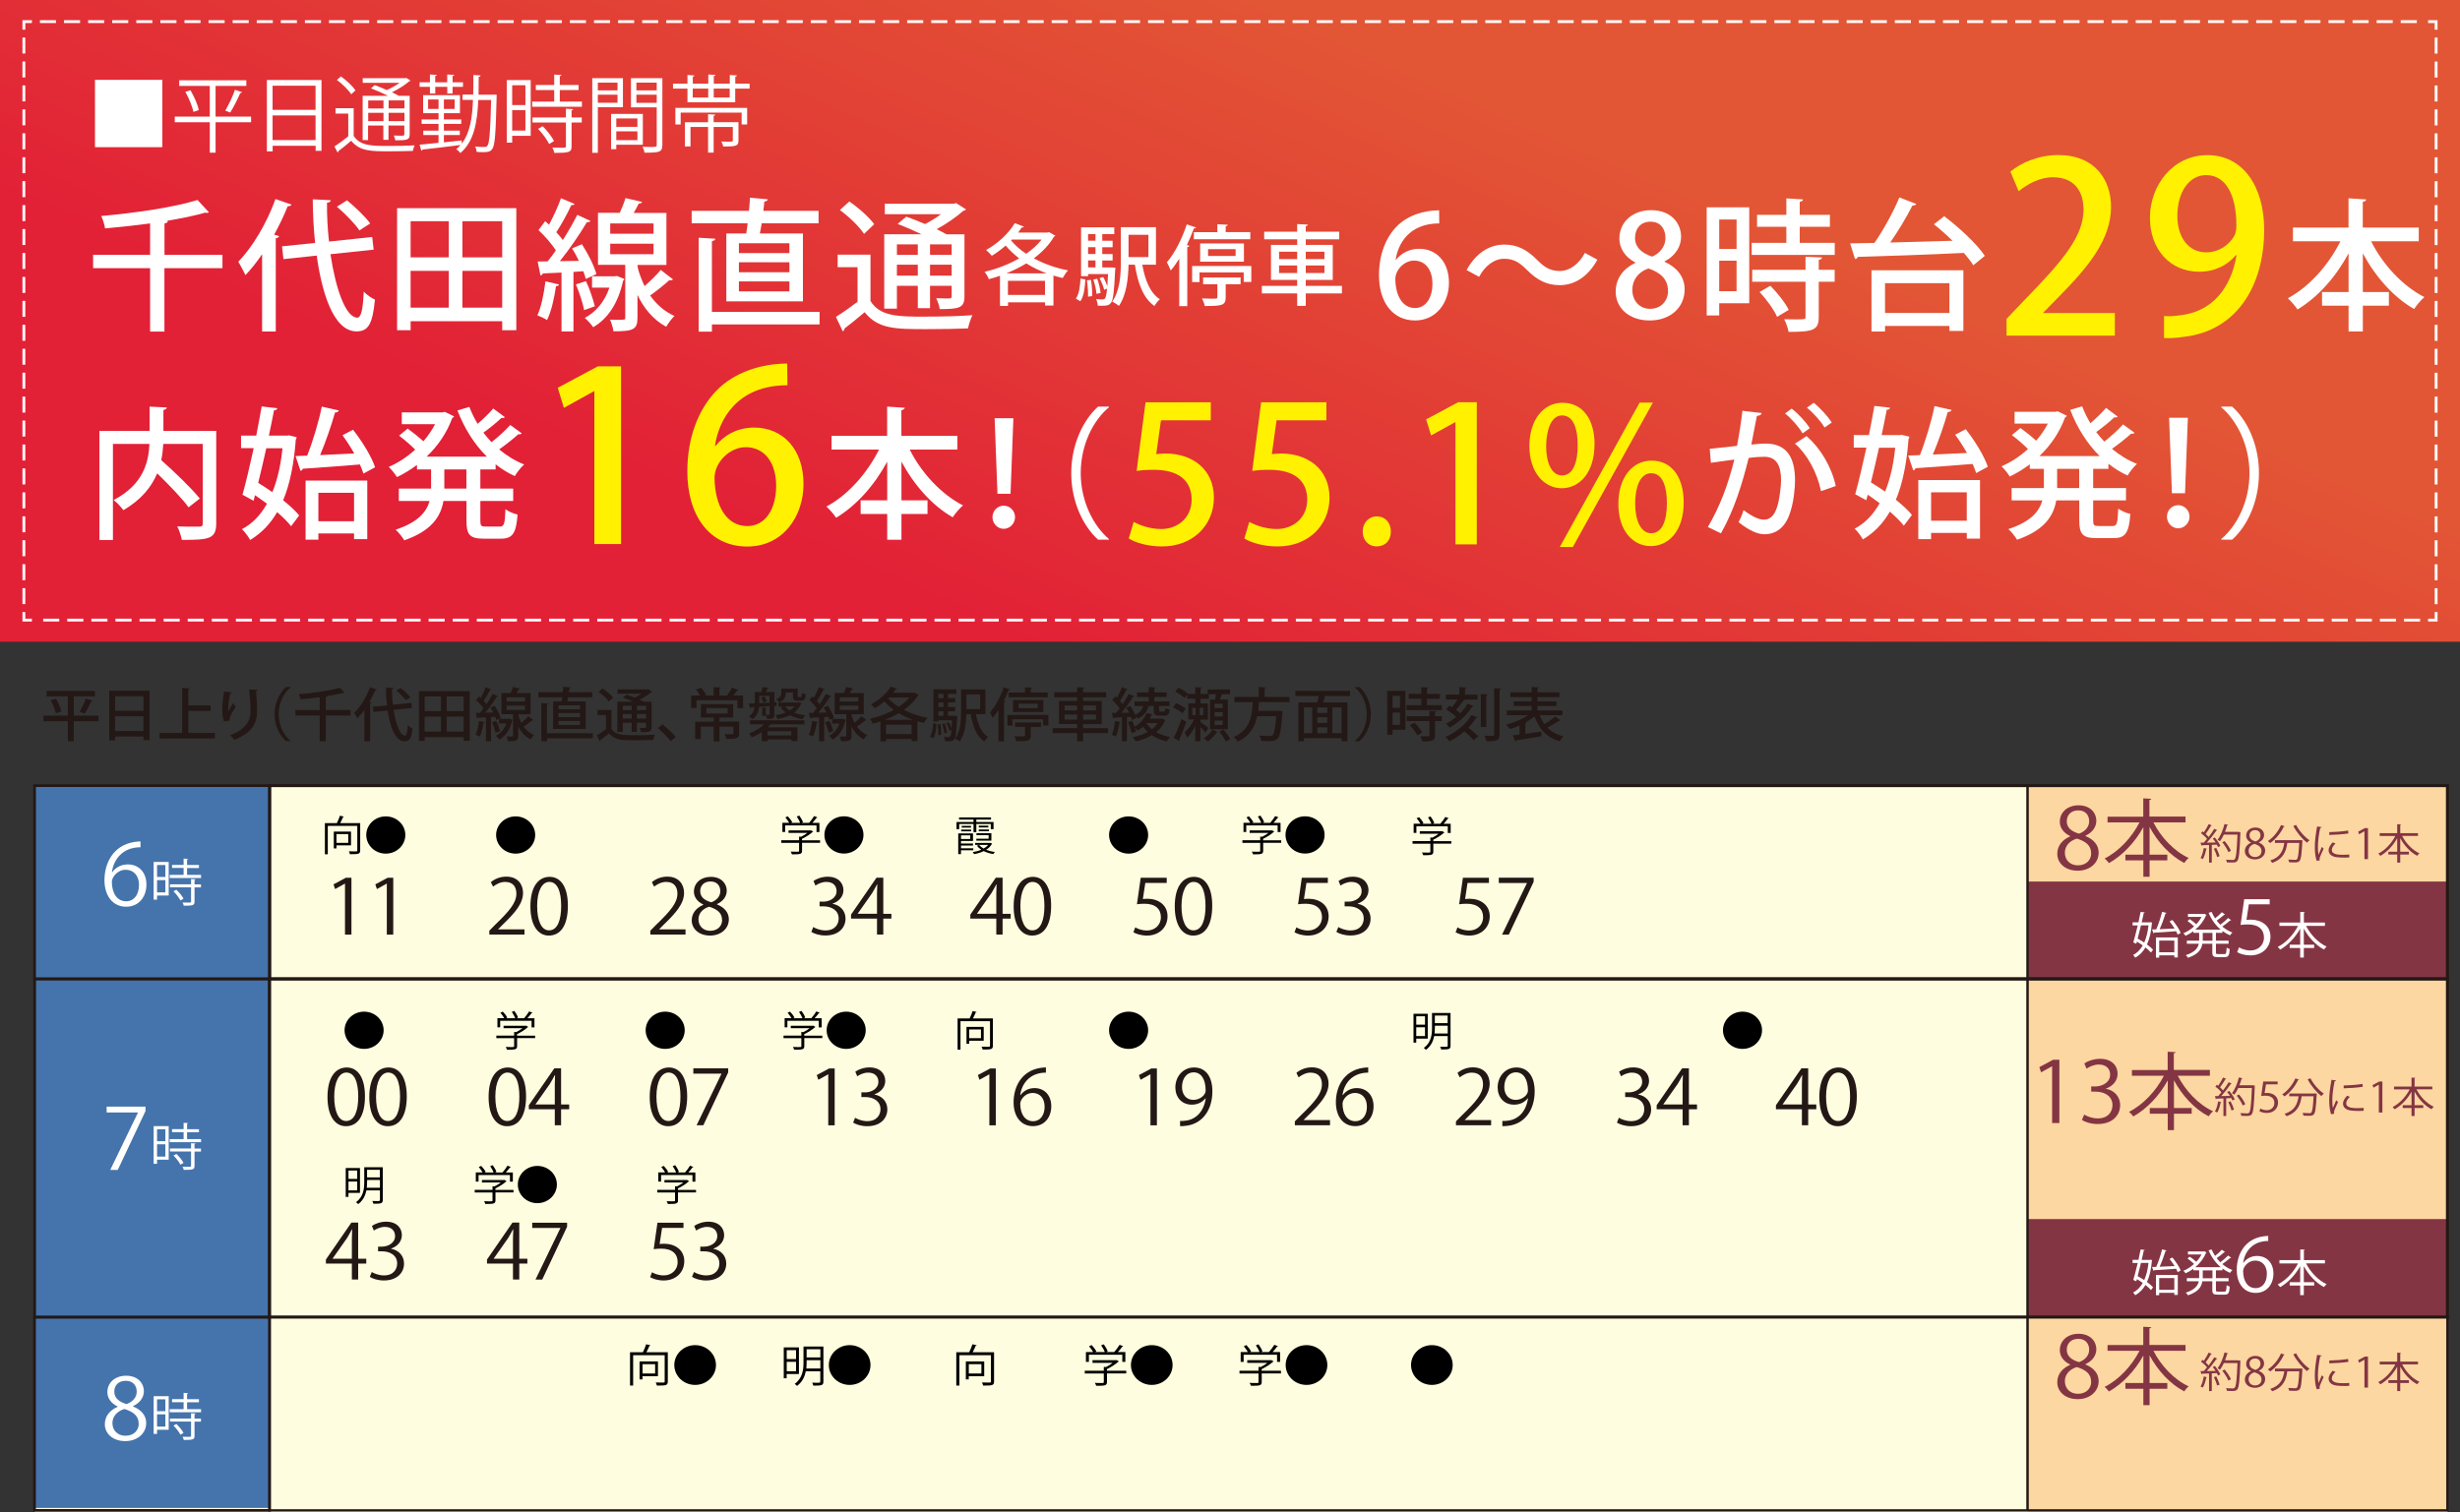 <?xml version="1.0" encoding="UTF-8"?><svg id="_レイヤー_2" xmlns="http://www.w3.org/2000/svg" width="340.05" height="209.13" xmlns:xlink="http://www.w3.org/1999/xlink" viewBox="0 0 340.05 209.13"><rect x="0" y="0" width="340.05" height="209.13" fill="#333333" stroke="none"/><defs><style>.cls-1{fill:#fffddf;}.cls-2{stroke-dasharray:0 0 2.21 1.1;}.cls-2,.cls-3,.cls-4,.cls-5,.cls-6,.cls-7,.cls-8{fill:none;stroke-miterlimit:10;}.cls-2,.cls-7,.cls-8{stroke:#fff;stroke-width:.39px;}.cls-9{fill:#fff;}.cls-10{fill:url(#_名称未設定グラデーション_68);}.cls-3{stroke-width:.41px;}.cls-3,.cls-4,.cls-5,.cls-6{stroke:#231815;}.cls-4{stroke-width:.32px;}.cls-5{stroke-width:.34px;}.cls-6{stroke-width:.37px;}.cls-11{fill:#fff100;}.cls-12{fill:#4574ac;}.cls-13{fill:#231815;}.cls-8{stroke-dasharray:0 0 2.22 1.11;}.cls-14{fill:#843543;}.cls-15{fill:#fcd7a1;}</style><linearGradient id="_名称未設定グラデーション_68" x1="148.41" y1="93.38" x2="194.58" y2="-11.34" gradientUnits="userSpaceOnUse"><stop offset="0" stop-color="#e22036"/><stop offset=".85" stop-color="#e25635"/></linearGradient></defs><g id="_レイヤー_1-2"><rect class="cls-1" x="4.78" y="108.63" width="333.53" height="100.49"/><rect class="cls-15" x="280.27" y="108.63" width="58.04" height="100.49"/><rect class="cls-14" x="280.32" y="168.56" width="58.01" height="13.48"/><g><path class="cls-9" d="M297.23,174.17l.27,.07-.04,.09c-.1,1.21-.33,2.17-.68,2.93,.35,.26,.65,.51,.84,.74l-.29,.38c-.18-.22-.45-.46-.76-.71-.36,.63-.84,1.1-1.41,1.42-.06-.12-.2-.28-.3-.37,.53-.27,.98-.71,1.34-1.33-.26-.19-.54-.37-.81-.52l-.09,.3-.41-.2c.18-.6,.4-1.46,.61-2.34h-.71v-.43h.81c.11-.51,.21-1,.3-1.44l.58,.07s-.05,.08-.14,.08c-.08,.39-.18,.83-.29,1.29h1.1l.09-.02Zm-1.28,.45c-.15,.63-.31,1.27-.46,1.83,.3,.16,.61,.35,.91,.54,.28-.63,.49-1.42,.59-2.37h-1.03Zm4.35-.74c.46,.56,.96,1.29,1.14,1.79l-.42,.22c-.05-.14-.12-.29-.21-.46-1.13,.09-2.28,.16-3.03,.2-.01,.05-.06,.08-.1,.09l-.2-.53,.58-.02c.3-.67,.63-1.69,.81-2.42l.63,.15s-.08,.07-.16,.08c-.19,.63-.51,1.52-.81,2.17l2.07-.09c-.21-.33-.46-.69-.7-.99l.39-.19Zm-2.28,5.2v-2.79h3.02v2.76h-.48v-.29h-2.09v.32h-.46Zm2.54-2.36h-2.09v1.62h2.09v-1.62Z"/><path class="cls-9" d="M307.58,173.12s-.08,.05-.14,.04c-.26,.24-.68,.56-1.02,.8,.15,.2,.32,.39,.5,.57,.36-.27,.81-.65,1.08-.93l.43,.31s-.09,.04-.15,.03c-.27,.25-.73,.58-1.09,.84,.41,.35,.89,.64,1.4,.83-.11,.1-.26,.27-.33,.39-.37-.16-.72-.36-1.05-.61v.26h-.9v1.08h1.75v.43h-1.75v1.18c0,.22,.04,.25,.3,.25h.88c.23,0,.27-.14,.3-.89,.11,.08,.31,.16,.43,.19-.05,.88-.18,1.12-.7,1.12h-.98c-.58,0-.73-.14-.73-.67v-1.18h-1.38c-.11,.76-.55,1.46-1.98,1.94-.06-.11-.2-.28-.31-.36,1.26-.41,1.67-.98,1.8-1.58h-1.65v-.43h1.7v-1.08h-.8v-.22c-.34,.25-.71,.46-1.08,.63-.06-.11-.2-.26-.3-.35,.51-.2,1.03-.53,1.48-.95-.23-.22-.6-.53-.91-.75l.31-.25c.31,.2,.68,.49,.9,.71,.29-.31,.54-.65,.73-1.02h-1.88v-.41h2.15l.09-.03c.19,.1,.26,.14,.33,.16,0,.03-.04,.06-.08,.08-.31,.77-.84,1.44-1.47,1.96h3.51c-.72-.61-1.3-1.42-1.67-2.33l.42-.12c.13,.31,.29,.61,.47,.89,.33-.25,.71-.59,.94-.85l.43,.31Zm-1.75,3.62v-1.08h-1.34v1.08h1.34Z"/><path class="cls-9" d="M310.12,174.6c.36-.51,1.02-.94,1.87-.94,1.36,0,2.27,.97,2.27,2.44s-.9,2.67-2.46,2.67-2.61-1.23-2.61-3.21,1.01-4.2,3.6-4.6c.3-.04,.57-.07,.75-.07v.7c-2.21,0-3.27,1.54-3.46,3.01h.03Zm3.24,1.56c0-1.17-.66-1.86-1.63-1.86s-1.66,.88-1.66,1.45c.01,1.4,.63,2.36,1.74,2.36,.93,0,1.54-.8,1.54-1.95Z"/><path class="cls-9" d="M321.37,174.69h-2.6c.61,1.21,1.68,2.33,2.84,2.87-.12,.1-.28,.27-.36,.4-1.12-.58-2.13-1.67-2.79-2.9v2.23h1.43v.46h-1.43v1.32h-.5v-1.32h-1.45v-.46h1.45v-2.22c-.68,1.23-1.7,2.3-2.77,2.9-.09-.12-.24-.29-.34-.37,1.12-.55,2.19-1.69,2.81-2.91h-2.57v-.46h2.88v-1.47l.64,.03s-.04,.08-.14,.1v1.34h2.91v.46Z"/></g><rect class="cls-14" x="280.32" y="121.89" width="58.01" height="13.48"/><g><path class="cls-9" d="M297.23,127.5l.27,.07-.04,.09c-.1,1.21-.33,2.17-.68,2.93,.35,.26,.65,.51,.84,.74l-.29,.38c-.18-.22-.45-.46-.76-.71-.36,.63-.84,1.1-1.41,1.42-.06-.12-.2-.28-.3-.37,.53-.27,.98-.71,1.34-1.33-.26-.19-.54-.37-.81-.52l-.09,.3-.41-.2c.18-.6,.4-1.46,.61-2.34h-.71v-.43h.81c.11-.51,.21-1,.3-1.44l.58,.07s-.05,.08-.14,.08c-.08,.39-.18,.83-.29,1.29h1.1l.09-.02Zm-1.28,.45c-.15,.63-.31,1.27-.46,1.83,.3,.16,.61,.35,.91,.54,.28-.63,.49-1.42,.59-2.37h-1.03Zm4.35-.74c.46,.56,.96,1.29,1.14,1.79l-.42,.22c-.05-.14-.12-.29-.21-.46-1.13,.09-2.28,.16-3.03,.2-.01,.05-.06,.08-.1,.09l-.2-.53,.58-.02c.3-.67,.63-1.69,.81-2.42l.63,.15s-.08,.07-.16,.08c-.19,.63-.51,1.52-.81,2.17l2.07-.09c-.21-.33-.46-.69-.7-.99l.39-.19Zm-2.28,5.2v-2.79h3.02v2.76h-.48v-.29h-2.09v.32h-.46Zm2.54-2.36h-2.09v1.62h2.09v-1.62Z"/><path class="cls-9" d="M307.58,126.45s-.08,.05-.14,.04c-.26,.24-.68,.57-1.02,.8,.15,.2,.32,.39,.5,.57,.36-.27,.81-.65,1.08-.93l.43,.31s-.09,.04-.15,.03c-.27,.25-.73,.58-1.09,.84,.41,.35,.89,.64,1.4,.83-.11,.1-.26,.27-.33,.39-.37-.16-.72-.36-1.05-.61v.26h-.9v1.08h1.75v.43h-1.75v1.18c0,.22,.04,.25,.3,.25h.88c.23,0,.27-.14,.3-.89,.11,.08,.31,.16,.43,.19-.05,.88-.18,1.12-.7,1.12h-.98c-.58,0-.73-.14-.73-.67v-1.18h-1.38c-.11,.76-.55,1.46-1.98,1.94-.06-.11-.2-.28-.31-.36,1.26-.41,1.67-.98,1.8-1.58h-1.65v-.43h1.7v-1.08h-.8v-.22c-.34,.25-.71,.46-1.08,.63-.06-.11-.2-.26-.3-.35,.51-.2,1.03-.53,1.48-.95-.23-.22-.6-.53-.91-.75l.31-.25c.31,.2,.68,.49,.9,.71,.29-.31,.54-.65,.73-1.02h-1.88v-.41h2.15l.09-.03c.19,.1,.26,.14,.33,.16,0,.03-.04,.06-.08,.08-.31,.77-.84,1.44-1.47,1.96h3.51c-.72-.61-1.3-1.42-1.67-2.33l.42-.12c.13,.31,.29,.61,.47,.89,.33-.25,.71-.59,.94-.85l.43,.31Zm-1.75,3.62v-1.08h-1.34v1.08h1.34Z"/><path class="cls-9" d="M313.74,124.34v.7h-2.88l-.33,2.16c.17-.02,.34-.04,.62-.04,1.42,0,2.7,.81,2.7,2.35s-1.18,2.59-2.76,2.59c-.8,0-1.48-.22-1.84-.45l.26-.66c.3,.19,.89,.43,1.58,.43,1.01,0,1.87-.7,1.86-1.81,0-1.05-.71-1.79-2.2-1.79-.43,0-.76,.03-1.03,.07l.5-3.56h3.52Z"/><path class="cls-9" d="M321.37,128.02h-2.6c.61,1.21,1.68,2.33,2.84,2.87-.12,.1-.28,.27-.36,.4-1.12-.58-2.13-1.67-2.79-2.9v2.23h1.43v.46h-1.43v1.32h-.5v-1.32h-1.45v-.46h1.45v-2.22c-.68,1.23-1.7,2.3-2.77,2.9-.09-.12-.24-.29-.34-.37,1.12-.55,2.19-1.69,2.81-2.91h-2.57v-.46h2.88v-1.47l.64,.03s-.04,.08-.14,.1v1.34h2.91v.46Z"/></g><g><path class="cls-13" d="M13.62,98.95v.77h-3.42v2.78h-.82v-2.78h-3.38v-.77h3.38v-2.67h-2.94v-.74h6.69v.74h-2.93v2.67h3.42Zm-5.91-.33c-.09-.47-.39-1.22-.71-1.79l.74-.21c.33,.55,.65,1.27,.75,1.75l-.78,.25Zm5.12-1.74c-.03,.06-.1,.09-.21,.09-.23,.52-.61,1.24-.92,1.7,0,0-.69-.25-.7-.25,.31-.49,.67-1.27,.86-1.83l.96,.3Z"/><path class="cls-13" d="M15.1,95.5h5.58v6.84h-.85v-.5h-3.92v.53h-.81v-6.88Zm4.73,.77h-3.92v2.01h3.92v-2.01Zm-3.92,4.81h3.92v-2.05h-3.92v2.05Z"/><path class="cls-13" d="M26.03,101.34h3.68v.77h-7.65v-.77h3.12v-6.22l1.05,.06c0,.07-.07,.12-.2,.14v2.22h3.09v.76h-3.09v3.04Z"/><path class="cls-13" d="M30.95,99.75c-.16-.5-.23-1.17-.23-1.62,0-.67,.08-1.54,.26-2.53l1.08,.15c-.02,.1-.12,.13-.23,.14-.16,.63-.29,1.63-.29,2.22,0,.11,0,.21,.02,.28,.17-.37,.46-.87,.64-1.16,.09,.14,.29,.39,.4,.5-.49,.74-.85,1.33-.85,1.67,0,.06,0,.14,.03,.22l-.83,.13Zm4.67-4.37c0,.1-.08,.15-.22,.18,.07,.66,.14,1.78,.14,2.74,0,1.55-.55,2.97-3.15,4-.13-.17-.42-.49-.59-.64,2.29-.84,2.84-2.14,2.84-3.34,0-1.05-.11-2.19-.2-2.99l1.18,.05Z"/><path class="cls-13" d="M40.18,95.04c-.91,.73-1.66,2.09-1.66,3.7s.77,2.99,1.66,3.7v.04h-.64c-.85-.73-1.58-2.1-1.58-3.74s.73-3.01,1.58-3.74h.64v.04Z"/><path class="cls-13" d="M48.46,98.18v.75h-3.42v3.57h-.85v-3.57h-3.36v-.75h3.36v-1.77c-.88,.11-1.79,.21-2.66,.28-.03-.2-.13-.52-.23-.7,2.02-.18,4.33-.5,5.67-.9l.67,.69s-.08,.04-.12,.04c-.03,0-.06,0-.09-.02-.64,.18-1.42,.33-2.29,.46h.09c0,.08-.07,.12-.2,.14v1.77h3.42Z"/><path class="cls-13" d="M50.37,98.15c-.31,.44-.65,.84-.98,1.17-.09-.18-.3-.58-.43-.75,.83-.8,1.68-2.17,2.19-3.53l.95,.31c-.04,.07-.13,.1-.23,.09-.23,.54-.5,1.09-.8,1.6l.29,.08c0,.06-.07,.1-.19,.13v5.25h-.8v-4.35Zm6.57-.26l-2.54,.26c.31,1.97,.9,3.56,1.58,3.57,.23,0,.33-.44,.38-1.46,.18,.18,.45,.37,.66,.45-.14,1.41-.41,1.79-1.09,1.79-1.41,0-2.07-2.34-2.35-4.26l-1.96,.2-.08-.72,1.95-.19c-.09-.81-.13-1.64-.14-2.46l1.06,.05c0,.09-.07,.13-.22,.14,0,.72,.03,1.46,.12,2.18l2.55-.26,.08,.71Zm-1.57-2.77c.49,.38,1.09,.93,1.37,1.3l-.64,.39c-.25-.37-.83-.94-1.32-1.33l.59-.36Z"/><path class="cls-13" d="M57.91,95.56h7.02v6.87h-.83v-.5h-5.39v.5h-.8v-6.87Zm3.04,.74h-2.25v2.03h2.25v-2.03Zm-2.25,2.79v2.07h2.25v-2.07h-2.25Zm5.39-.76v-2.03h-2.34v2.03h2.34Zm-2.34,2.83h2.34v-2.07h-2.34v2.07Z"/><path class="cls-13" d="M67.02,99.85c-.02,.08-.09,.1-.18,.09-.1,.67-.28,1.44-.53,1.91-.14-.09-.4-.2-.57-.26,.23-.45,.39-1.21,.48-1.91l.8,.18Zm1.58-.3c-.03-.13-.08-.28-.15-.44l-.58,.04v3.35h-.7v-3.31c-.42,.02-.8,.04-1.1,.05-.02,.07-.08,.1-.14,.11l-.17-.78h.59c.16-.19,.33-.41,.49-.63-.25-.36-.65-.81-1.02-1.14l.39-.5c.08,.06,.15,.13,.23,.2,.26-.46,.54-1.05,.7-1.49l.8,.32s-.1,.07-.2,.07c-.21,.45-.57,1.07-.88,1.52,.15,.15,.28,.3,.39,.44,.33-.49,.63-.99,.85-1.42l.78,.34s-.11,.07-.22,.07c-.4,.65-1.02,1.52-1.59,2.19l1.12-.02c-.13-.25-.26-.49-.4-.7l.58-.23c.36,.53,.73,1.22,.85,1.68l-.62,.27Zm0,.12c.22,.45,.43,1.03,.52,1.42-.18,.06-.34,.12-.63,.22-.08-.39-.28-.99-.49-1.45l.59-.18Zm1.83-.29l.44,.17s-.04,.08-.08,.1c-.29,1.27-.91,2.14-1.76,2.61-.1-.14-.35-.42-.49-.52,.65-.34,1.17-.9,1.45-1.7h-1.02v-.64h1.34l.13-.02Zm1.21-.63c0,.29,.28,.92,.42,1.2,.34-.29,.72-.64,.96-.91,.64,.48,.68,.5,.72,.53-.03,.05-.12,.06-.22,.05-.29,.25-.74,.6-1.13,.86,.35,.47,.81,.89,1.43,1.15-.15,.13-.38,.42-.49,.61-.8-.42-1.34-1.09-1.69-1.79v1.29c0,.66-.25,.76-1.42,.76-.02-.19-.12-.47-.2-.66,.17,0,.33,0,.47,0,.43,0,.43,0,.43-.12v-2.97h-1.61v-2.93h1.28c.13-.27,.26-.58,.33-.83l.98,.22c-.03,.06-.09,.09-.2,.1-.08,.15-.18,.34-.29,.52h1.93v2.93h-1.7Zm-1.61-2.33v.58h2.55v-.58h-2.55Zm0,1.14v.59h2.55v-.59h-2.55Z"/><path class="cls-13" d="M76.45,96.98h1.18c.03-.18,.06-.37,.08-.57h-3.3v-.7h3.38c.03-.26,.05-.51,.06-.74l1.06,.09c-.02,.07-.09,.11-.21,.13-.02,.16-.03,.34-.06,.52h3.25v.7h-3.35c-.03,.2-.07,.39-.11,.57h2.54v3.82h-4.51v-3.82Zm5.5,4.41v.7h-6.34v.41h-.78v-5.29l.98,.06c0,.06-.06,.11-.2,.14v3.98h6.34Zm-1.78-3.31v-.55h-2.97v.55h2.97Zm0,1.08v-.56h-2.97v.56h2.97Zm0,1.08v-.56h-2.97v.56h2.97Z"/><path class="cls-13" d="M84.53,98.17v2.61c.56,.88,1.67,.88,3.15,.88,.96,0,2.11-.02,2.86-.08-.09,.18-.22,.53-.26,.74-.62,.02-1.57,.04-2.44,.04-1.83,0-2.86,0-3.65-.95-.41,.34-.84,.66-1.19,.92,0,.08-.03,.12-.1,.15l-.4-.81c.39-.22,.86-.54,1.27-.85v-1.95h-1.17v-.7h1.94Zm-1.25-2.99c.54,.35,1.17,.89,1.47,1.28l-.59,.54c-.27-.4-.89-.97-1.42-1.34l.55-.48Zm2.81,4.74v1.29h-.75v-4.18h2.19c-.45-.21-.97-.42-1.41-.58l.51-.41c.33,.11,.73,.26,1.11,.42,.33-.16,.66-.35,.94-.55h-3.31v-.59h4.08l.12-.04,.59,.36s-.09,.07-.16,.08c-.4,.34-.98,.73-1.57,1.03,.22,.1,.42,.2,.58,.29h1.06v3.48c0,.66-.29,.73-1.46,.73-.03-.19-.12-.44-.21-.62,.21,0,.4,.02,.55,.02,.33,0,.36,0,.36-.14v-.58h-1.27v1.26h-.72v-1.26h-1.23Zm1.23-2.33h-1.23v.59h1.23v-.59Zm-1.23,1.76h1.23v-.62h-1.23v.62Zm3.23-1.17v-.59h-1.27v.59h1.27Zm-1.27,1.17h1.27v-.62h-1.27v.62Z"/><path class="cls-13" d="M91.58,100.15c.59,.47,1.42,1.26,1.84,1.73l-.69,.6c-.39-.49-1.25-1.35-1.78-1.81l.63-.53Z"/><path class="cls-13" d="M102.11,95.4c-.03,.06-.1,.07-.2,.07-.14,.2-.36,.47-.56,.7h1.37v1.74h-.78v-1.08h-5.65v1.08h-.75v-1.74h1.24c-.15-.26-.37-.58-.57-.82l.7-.27c.28,.3,.57,.71,.71,.99l-.23,.1h1.26v-1.16l1,.05c0,.07-.06,.11-.2,.14v.98h1.26c-.07-.03-.13-.06-.19-.08,.23-.27,.51-.72,.67-1.02l.91,.34Zm.06,4.37v1.62c0,.73-.38,.78-1.76,.78-.03-.2-.16-.47-.26-.66,.28,0,.54,.02,.75,.02,.41,0,.48,0,.48-.13v-.94h-1.93v2.05h-.8v-2.05h-1.78v1.73h-.78v-2.41h2.56v-.57h-1.76v-1.85h4.46v1.85h-1.73s-.08,.06-.18,.06v.5h2.71Zm-4.53-1.86v.74h2.94v-.74h-2.94Z"/><path class="cls-13" d="M103.82,97.81c-.02,.06-.08,.1-.13,.11l-.17-.64c.24,0,.52-.02,.82-.03v-1.56h.89c.08-.23,.15-.5,.19-.69l.85,.13c-.02,.06-.08,.1-.18,.1-.06,.14-.13,.3-.21,.46h1.16v1.42l.31-.02v.49s-.31,.02-.31,.02v1.16c0,.56-.2,.65-1,.65-.03-.15-.11-.36-.18-.51v.07h-.5v-1.13l.66,.04c0,.06-.05,.1-.16,.1v.87h.44c.07,0,.08-.02,.08-.1v-1.11l-1.45,.1c-.06,.62-.28,1.28-.93,1.71-.1-.11-.34-.32-.48-.4,.54-.35,.73-.82,.79-1.28l-.49,.03Zm-.13,2.35v-.57h7.5v.57h-4.67c-.12,.14-.24,.27-.38,.4h4.1v1.9h-.85v-.23h-3.28v.26h-.81v-1.26c-.43,.28-.9,.53-1.37,.71-.08-.14-.28-.4-.4-.53,.75-.27,1.54-.71,2.1-1.25h-1.94Zm1.26-3.94v1.01l1.43-.07v-.94h-1.43Zm.56,.93c-.03-.19-.15-.48-.29-.69l.44-.16c.14,.2,.27,.48,.32,.66l-.47,.18Zm3.87,4.53v-.58h-3.28v.58h3.28Zm1-4.57l.4,.12s-.03,.06-.05,.09c-.21,.5-.54,.9-.96,1.22,.46,.18,.99,.3,1.57,.36-.15,.13-.33,.38-.41,.55-.66-.1-1.25-.29-1.74-.55-.49,.24-1.07,.41-1.71,.52-.06-.15-.18-.41-.3-.54,.52-.06,1-.18,1.43-.35-.28-.22-.51-.47-.69-.75l.38-.1h-.69v-.54h2.64l.12-.02Zm-1.75-1.36c0,.33-.02,.98-.89,1.38-.08-.13-.32-.36-.45-.45,.63-.26,.71-.57,.71-.89v-.57h2.27v1c0,.15,.02,.17,.12,.17h.28c.12,0,.14-.06,.17-.58,.12,.09,.37,.17,.55,.2-.06,.7-.22,.88-.63,.88h-.48c-.52,0-.67-.14-.67-.66v-.48h-.98Zm-.12,1.91c.17,.22,.39,.41,.66,.58,.26-.16,.48-.35,.65-.58h-1.32Z"/><path class="cls-13" d="M113.08,99.85c-.02,.08-.09,.1-.18,.09-.1,.67-.28,1.44-.53,1.91-.14-.09-.4-.2-.57-.26,.23-.45,.39-1.21,.48-1.91l.8,.18Zm1.58-.3c-.03-.13-.08-.28-.15-.44l-.58,.04v3.35h-.7v-3.31c-.42,.02-.8,.04-1.1,.05-.02,.07-.08,.1-.14,.11l-.17-.78h.59c.16-.19,.33-.41,.49-.63-.25-.36-.65-.81-1.02-1.14l.39-.5c.08,.06,.15,.13,.23,.2,.26-.46,.54-1.05,.7-1.49l.8,.32s-.1,.07-.2,.07c-.21,.45-.57,1.07-.88,1.52,.15,.15,.28,.3,.39,.44,.33-.49,.63-.99,.85-1.42l.78,.34s-.11,.07-.22,.07c-.4,.65-1.02,1.52-1.59,2.19l1.12-.02c-.13-.25-.26-.49-.4-.7l.58-.23c.36,.53,.73,1.22,.85,1.68l-.62,.27Zm0,.12c.22,.45,.43,1.03,.52,1.42-.18,.06-.34,.12-.63,.22-.08-.39-.28-.99-.49-1.45l.59-.18Zm1.83-.29l.44,.17s-.04,.08-.08,.1c-.29,1.27-.91,2.14-1.76,2.61-.1-.14-.35-.42-.49-.52,.65-.34,1.17-.9,1.45-1.7h-1.02v-.64h1.34l.13-.02Zm1.21-.63c0,.29,.28,.92,.42,1.2,.34-.29,.72-.64,.96-.91,.64,.48,.68,.5,.72,.53-.03,.05-.12,.06-.22,.05-.29,.25-.74,.6-1.13,.86,.35,.47,.81,.89,1.43,1.15-.15,.13-.38,.42-.49,.61-.8-.42-1.34-1.09-1.69-1.79v1.29c0,.66-.25,.76-1.42,.76-.02-.19-.12-.47-.2-.66,.17,0,.33,0,.47,0,.43,0,.43,0,.43-.12v-2.97h-1.61v-2.93h1.28c.13-.27,.26-.58,.33-.83l.98,.22c-.03,.06-.09,.09-.2,.1-.08,.15-.18,.34-.29,.52h1.93v2.93h-1.7Zm-1.61-2.33v.58h2.55v-.58h-2.55Zm0,1.14v.59h2.55v-.59h-2.55Z"/><path class="cls-13" d="M126.39,95.75l.62,.34s-.08,.07-.13,.09c-.47,.76-1.14,1.42-1.93,1.98,.97,.5,2.1,.89,3.28,1.1-.18,.17-.4,.49-.52,.7-.3-.06-.59-.14-.89-.22v2.74h-.8v-.3h-3.54v.33h-.77v-2.76c-.35,.12-.71,.22-1.06,.31-.08-.21-.26-.5-.41-.67,1.11-.24,2.28-.66,3.31-1.23-.48-.35-.91-.74-1.29-1.17-.43,.36-.88,.68-1.33,.94-.12-.14-.38-.41-.54-.54,1.05-.54,2.13-1.46,2.75-2.46l.87,.33c-.04,.06-.13,.08-.22,.07-.1,.15-.22,.3-.34,.46h2.82l.13-.04Zm-.2,3.78c-.7-.25-1.36-.55-1.96-.91-.6,.35-1.25,.66-1.92,.91h3.88Zm-3.72,1.97h3.54v-1.29h-3.54v1.29Zm.37-5.05l-.07,.07c.38,.45,.88,.86,1.45,1.22,.58-.38,1.09-.82,1.47-1.29h-2.86Z"/><path class="cls-13" d="M129.46,100.08c-.05,.75-.13,1.53-.48,1.99l-.43-.23c.3-.42,.41-1.13,.44-1.84l.46,.08Zm2.5-1.1l.38,.04c0,.06,0,.14-.03,.21-.1,2.02-.19,2.76-.41,3.01-.16,.19-.32,.26-.85,.26-.13,0-.26,0-.4,0,0-.18-.08-.44-.17-.61,.27,.03,.5,.03,.61,.03s.18-.02,.24-.09c.08-.1,.15-.35,.2-.9l-.28,.1c-.07-.29-.25-.73-.44-1.06l.34-.11c.16,.25,.3,.57,.39,.82h0c.03-.29,.05-.65,.07-1.09h-1.91v.19h-.67v-4.47h3.17v.62h-1.15v.61h.99v.59h-.99v.62h.99v.59h-.99v.63h.89Zm-2.25,2.68c.02-.41-.02-1.02-.1-1.5l.39-.04c.08,.47,.13,1.08,.12,1.48l-.4,.06Zm.71-5.72h-.7v.61h.7v-.61Zm0,1.82v-.62h-.7v.62h.7Zm-.7,.59v.63h.7v-.63h-.7Zm.87,1.67c.16,.41,.29,.95,.33,1.3l-.39,.08c-.02-.35-.15-.9-.3-1.31l.37-.07Zm5.62-1.28h-1.31c.26,1.4,.75,2.58,1.68,3.16-.18,.14-.41,.42-.52,.62-1.08-.74-1.59-2.08-1.87-3.77h-.61c-.03,1.22-.18,2.76-.92,3.77-.13-.12-.46-.32-.64-.39,.77-1.04,.83-2.55,.83-3.72v-3.09h3.36v3.43Zm-.72-2.73h-1.9v2.04h1.9v-2.04Z"/><path class="cls-13" d="M138.02,98.19c-.26,.39-.53,.75-.81,1.06-.07-.18-.26-.57-.37-.75,.73-.78,1.46-2.13,1.9-3.46l.9,.29c-.03,.06-.11,.09-.22,.08-.19,.51-.42,1.02-.67,1.52l.24,.07c-.03,.06-.08,.11-.2,.12v5.39h-.77v-4.32Zm1.24,.66h5.66v1.46h-.73v-.86h-4.23v.88h-.7v-1.47Zm.17-3.09h2.25v-.73l1,.06c0,.07-.07,.11-.2,.13v.54h2.35v.66h-5.4v-.66Zm4.79,2.69h-4.19v-1.66h4.19v1.66Zm-3.9,2.06v-.62h3.59v.62h-1.42v1.19c0,.76-.37,.8-2.01,.8-.03-.22-.15-.5-.26-.7,.35,.02,.71,.02,.96,.02,.47,0,.51,0,.51-.14v-1.18h-1.37Zm.47-3.21v.62h2.64v-.62h-2.64Z"/><path class="cls-13" d="M153.17,100.67v.69h-3.46v1.14h-.82v-1.14h-3.38v-.69h3.38v-.55h-2.5v-3.2h2.5v-.51h-3.16v-.7h3.16v-.7l1.02,.06c0,.06-.07,.11-.2,.14v.51h3.2v.7h-3.2v.51h2.58v3.2h-2.58v.55h3.46Zm-6.01-3.13v.68h1.73v-.68h-1.73Zm0,1.95h1.73v-.69h-1.73v.69Zm4.34-1.95h-1.78v.68h1.78v-.68Zm0,1.95v-.69h-1.78v.69h1.78Z"/><path class="cls-13" d="M154.93,99.85c-.02,.06-.08,.09-.18,.09-.09,.66-.27,1.43-.5,1.91-.14-.09-.39-.2-.56-.26,.22-.45,.36-1.21,.45-1.91l.79,.18Zm1.53-.31c-.03-.13-.08-.27-.14-.43l-.54,.03v3.36h-.7v-3.32c-.41,.02-.79,.05-1.08,.06,0,.06-.08,.1-.13,.11l-.17-.78h.58c.15-.19,.32-.41,.49-.62-.25-.37-.65-.82-1.01-1.16l.4-.5c.08,.06,.15,.13,.23,.2,.26-.46,.54-1.03,.7-1.47l.8,.3s-.1,.07-.2,.07c-.21,.46-.57,1.08-.87,1.53,.13,.15,.27,.3,.37,.44,.33-.49,.63-.98,.85-1.41l.78,.33c-.03,.06-.11,.08-.21,.08-.4,.65-1.03,1.53-1.6,2.2l1.07-.02c-.12-.24-.25-.48-.39-.7l.56-.23c.25,.37,.5,.82,.67,1.22,.55-.22,.96-.65,1.09-1.21h-1.18v-.63h1.96v-.62h-1.62v-.63h1.62v-.74l.97,.06c0,.06-.07,.11-.2,.13v.55h1.71v.63h-1.71v.62h2.1v.63h-1.44v.58c0,.16,.03,.18,.18,.18h.47c.14,0,.18-.06,.19-.48,.13,.1,.43,.18,.62,.22-.07,.66-.25,.84-.71,.84h-.69c-.65,0-.8-.18-.8-.76v-.59h-1.19l.57,.1c-.02,.06-.07,.1-.17,.1-.18,.68-.7,1.25-1.42,1.53-.07-.09-.18-.22-.29-.34h0c.03,.1,.07,.19,.09,.28l-.61,.26Zm4.14-.19l.5,.22s-.05,.06-.08,.1c-.23,.58-.63,1.11-1.19,1.57,.55,.3,1.21,.54,1.92,.67-.16,.14-.36,.42-.47,.61-.78-.18-1.47-.46-2.06-.86-.6,.36-1.34,.65-2.21,.85-.09-.18-.28-.42-.44-.57,.82-.17,1.52-.42,2.08-.73-.24-.22-.46-.46-.65-.73-.23,.21-.48,.4-.74,.55-.08-.12-.25-.32-.39-.45,.07,.21,.13,.41,.16,.58l-.62,.21c-.07-.42-.28-1.05-.49-1.54l.58-.18c.12,.26,.24,.56,.34,.85,.71-.41,1.36-1.13,1.67-1.92l.83,.23s-.08,.09-.18,.09c-.08,.16-.16,.32-.26,.47h1.57l.13-.02Zm-2.12,.62l-.02,.02c.2,.31,.46,.59,.77,.84,.34-.26,.6-.55,.8-.86h-1.55Z"/><path class="cls-13" d="M162.58,97.23c.46,.19,1.06,.51,1.34,.77l-.47,.62c-.27-.26-.85-.62-1.32-.83l.45-.55Zm-.33,4.8c.32-.63,.76-1.68,1.07-2.61l.66,.38c-.29,.86-.65,1.8-.95,2.42,.05,.06,.07,.1,.07,.15,0,.03,0,.06-.02,.1l-.84-.43Zm3.67-2.21c.32,.22,.96,.68,1.11,.82l-.38,.66c-.14-.18-.44-.51-.72-.8v2h-.71v-2.13c-.32,.64-.72,1.25-1.11,1.64-.07-.22-.23-.54-.35-.74,.48-.4,.99-1.13,1.31-1.79h-.8v-2.23h.95v-.64h-1.12v-.56l-.36,.46c-.26-.27-.83-.65-1.29-.88l.45-.54c.46,.22,1.03,.55,1.32,.82l-.03,.04h1.04v-.94l.91,.06c0,.06-.07,.1-.19,.12v.77h.99v-.63h3.09v.66h-1.17c-.06,.22-.13,.49-.21,.74h1.07v4.12h-2.45v-4.12h.69c.05-.22,.09-.49,.13-.74h-1v.64h-1.14v.64h1.01v2.23h-1.01v.34Zm-1.11-1.95v1.01h.47v-1.01h-.47Zm1.52,1.01v-1.01h-.49v1.01h.49Zm1.99,2.33s-.08,.06-.15,.06c-.22,.38-.75,.94-1.18,1.24-.14-.11-.41-.3-.59-.41,.47-.29,.96-.82,1.21-1.21l.71,.32Zm.69-3.3v-.6h-1.12v.6h1.12Zm0,1.16v-.6h-1.12v.6h1.12Zm0,1.17v-.61h-1.12v.61h1.12Zm.42,2.27c-.16-.37-.54-.94-.89-1.35l.61-.26c.35,.4,.75,.94,.91,1.31l-.64,.3Z"/><path class="cls-13" d="M178.25,97.08h-4.21c-.03,.39-.07,.8-.12,1.21h2.73l.18-.02,.47,.08c0,.06-.02,.16-.03,.22-.17,2.33-.34,3.24-.68,3.57-.27,.27-.55,.33-1.31,.33-.28,0-.6,0-.94-.02,0-.22-.13-.54-.28-.74,.6,.05,1.19,.06,1.42,.06,.19,0,.3-.02,.41-.1,.23-.19,.39-.95,.52-2.65h-2.62c-.29,1.37-.96,2.7-2.7,3.53-.12-.21-.35-.47-.56-.63,2.32-1.01,2.55-3.01,2.64-4.82h-2.53v-.73h3.36v-1.38l1.01,.06c0,.06-.06,.11-.2,.13v1.19h3.43v.73Z"/><path class="cls-13" d="M186.62,96.24h-3.47c-.06,.26-.15,.58-.25,.88h3.36v5.37h-.8v-.42h-5.21v.42h-.77v-5.37h2.61c.08-.27,.14-.58,.2-.88h-3.23v-.72h7.56v.72Zm-6.38,1.58v3.55h1.15v-3.55h-1.15Zm3.23,.76v-.76h-1.37v.76h1.37Zm0,1.38v-.78h-1.37v.78h1.37Zm-1.37,.61v.8h1.37v-.8h-1.37Zm3.34,.8v-3.55h-1.26v3.55h1.26Z"/><path class="cls-13" d="M187.28,102.45c.91-.73,1.66-2.1,1.66-3.7s-.77-2.99-1.66-3.7v-.04h.64c.86,.73,1.58,2.1,1.58,3.74s-.72,3.01-1.58,3.74h-.64v-.04Z"/><path class="cls-13" d="M194.27,95.51v5.4h-1.77v.69h-.74v-6.08h2.5Zm-.75,.69h-1.02v1.66h1.02v-1.66Zm-1.02,4.03h1.02v-1.71h-1.02v1.71Zm4.75-2.72h2.06v.68h-4.89v-.68h2.04v-.9h-1.73v-.67h1.73v-.93l.98,.06c0,.07-.06,.11-.19,.14v.74h1.78v.67h-1.78v.9Zm1.31,.82c0,.07-.06,.11-.19,.14v.56h.94v.67h-.94v1.98c0,.74-.32,.84-1.78,.84-.03-.21-.15-.51-.26-.71,.24,0,.48,0,.67,0,.58,0,.59,0,.59-.14v-1.97h-3.14v-.67h3.14v-.74l.97,.04Zm-2.65,3.34c-.18-.39-.62-.97-1.03-1.4l.64-.35c.42,.41,.89,.97,1.08,1.36l-.69,.39Z"/><path class="cls-13" d="M203.71,102.34c-.27-.33-.8-.81-1.28-1.21-.63,.54-1.33,1.01-2.08,1.37-.13-.19-.34-.44-.54-.61,1.46-.62,2.85-1.75,3.6-3.02l.84,.31s-.1,.08-.2,.08c-.29,.47-.66,.94-1.08,1.36,.5,.38,1.06,.86,1.37,1.18l-.63,.54Zm-1.2-5.54c-.04,.06-.13,.08-.21,.07-.27,.38-.68,.89-1.04,1.28,.22,.16,.43,.32,.59,.47,.4-.41,.75-.85,1.01-1.3l.84,.28c-.03,.06-.09,.09-.19,.09-.69,1.12-1.87,2.22-3.12,2.93-.12-.18-.33-.41-.52-.56,.5-.25,.98-.57,1.43-.94-.38-.35-.95-.76-1.41-1.05l.45-.5c.11,.06,.24,.14,.35,.22,.27-.32,.55-.7,.77-1.06h-1.58v-.69h1.85v-1.04l.97,.06c0,.06-.06,.11-.19,.13v.86h1.74v.69h-1.93l.16,.07Zm3.13-.78c0,.06-.07,.1-.19,.13v4.37h-.75v-4.56l.95,.06Zm.88-.86l.97,.05c-.02,.07-.06,.12-.2,.14v6.21c0,.81-.33,.94-1.83,.94-.03-.21-.14-.55-.26-.77,.29,0,.58,.02,.8,.02,.5,0,.53,0,.53-.19v-6.39Z"/><path class="cls-13" d="M212.84,98.89c.17,.46,.38,.86,.64,1.23,.53-.3,1.13-.72,1.51-1.05l.75,.54s-.13,.06-.23,.04c-.42,.29-1.06,.67-1.62,.95,.56,.58,1.3,.99,2.24,1.22-.18,.16-.4,.47-.52,.68-1.83-.54-2.87-1.7-3.48-3.44-.37,.3-.81,.59-1.27,.84l.18,.03c-.02,.06-.08,.11-.2,.13v1.4l2.2-.3,.04,.64c-1.27,.22-2.63,.44-3.49,.57-.02,.06-.07,.11-.13,.13l-.33-.82,.91-.11v-1.25c-.44,.2-.9,.36-1.33,.49-.12-.18-.34-.46-.51-.62,1.04-.26,2.19-.74,3.02-1.3h-2.92v-.66h3.42v-.62h-2.48v-.63h2.48v-.6h-2.94v-.65h2.94v-.73l1,.05c0,.07-.06,.11-.2,.14v.54h3.04v.65h-3.04v.6h2.62v.63h-2.62v.62h3.46v.66h-3.13Z"/></g><rect class="cls-12" x="4.78" y="108.63" width="32.48" height="26.72"/><rect class="cls-12" x="4.79" y="135.32" width="32.48" height="46.95"/><rect class="cls-12" x="4.78" y="181.84" width="32.48" height="26.66"/><g><path class="cls-9" d="M15.51,120.6c.42-.58,1.16-1.08,2.14-1.08,1.55,0,2.59,1.11,2.59,2.79s-1.03,3.06-2.81,3.06-2.99-1.42-2.99-3.68,1.15-4.8,4.12-5.27c.34-.05,.65-.08,.86-.08v.81c-2.53,0-3.74,1.76-3.95,3.45h.04Zm3.71,1.79c0-1.34-.76-2.13-1.86-2.13s-1.9,1.01-1.9,1.66c.01,1.6,.72,2.7,1.99,2.7,1.06,0,1.76-.91,1.76-2.23Z"/><path class="cls-9" d="M23.32,119.17v4.65h-1.61v.57h-.47v-5.21h2.08Zm-.46,.44h-1.15v1.65h1.15v-1.65Zm-1.15,3.78h1.15v-1.7h-1.15v1.7Zm4.15-2.42h1.93v.43h-4.33v-.43h1.92v-.96h-1.6v-.42h1.6v-.87l.63,.04s-.05,.08-.15,.1v.74h1.64v.42h-1.64v.96Zm1.17,.62s-.04,.08-.14,.09v.6h.89v.42h-.89v1.96c0,.29-.07,.42-.29,.49-.22,.07-.59,.08-1.2,.08-.02-.13-.1-.32-.17-.44,.28,0,.54,.01,.73,.01,.41,0,.45,0,.45-.15v-1.96h-2.91v-.42h2.91v-.73l.62,.04Zm-2.09,2.91c-.17-.35-.58-.88-.96-1.26l.4-.22c.39,.37,.81,.88,.99,1.24l-.43,.25Z"/></g><g><path class="cls-9" d="M14.74,153.01h5.37v.62l-3.83,8.13h-1.04l3.83-7.92v-.02h-4.33v-.81Z"/><path class="cls-9" d="M23.32,155.7v4.65h-1.61v.57h-.47v-5.21h2.08Zm-.46,.44h-1.15v1.65h1.15v-1.65Zm-1.15,3.78h1.15v-1.7h-1.15v1.7Zm4.15-2.42h1.93v.43h-4.33v-.43h1.92v-.96h-1.6v-.42h1.6v-.87l.63,.04s-.05,.08-.15,.1v.74h1.64v.42h-1.64v.96Zm1.17,.62s-.04,.08-.14,.09v.6h.89v.42h-.89v1.96c0,.29-.07,.42-.29,.49-.22,.07-.59,.08-1.2,.08-.02-.13-.1-.32-.17-.44,.28,0,.54,.01,.73,.01,.41,0,.45,0,.45-.15v-1.96h-2.91v-.42h2.91v-.73l.62,.04Zm-2.09,2.91c-.17-.35-.58-.88-.96-1.26l.4-.22c.39,.37,.81,.88,.99,1.24l-.43,.25Z"/></g><g><path class="cls-9" d="M16.27,194.47c-.99-.46-1.43-1.23-1.43-1.97,0-1.36,1.11-2.28,2.59-2.28,1.66,0,2.46,1.08,2.46,2.13,0,.75-.42,1.57-1.5,2.07v.05c1.13,.46,1.82,1.24,1.82,2.29,0,1.48-1.27,2.5-2.89,2.5-1.75,0-2.83-1.06-2.83-2.33,0-1.13,.71-1.95,1.77-2.41v-.05Zm2.9,2.38c0-1.1-.77-1.66-1.98-2.03-1.08,.34-1.65,1.09-1.65,1.95,0,.99,.7,1.75,1.8,1.75,1.17,0,1.84-.76,1.84-1.67Zm-3.37-4.45c-.01,.93,.69,1.45,1.7,1.74,.8-.29,1.4-.89,1.4-1.72,0-.74-.43-1.5-1.51-1.5s-1.59,.71-1.59,1.47Z"/><path class="cls-9" d="M23.32,193.04v4.65h-1.61v.57h-.47v-5.21h2.08Zm-.46,.44h-1.15v1.65h1.15v-1.65Zm-1.15,3.78h1.15v-1.7h-1.15v1.7Zm4.15-2.42h1.93v.43h-4.33v-.43h1.92v-.96h-1.6v-.42h1.6v-.87l.63,.04s-.05,.08-.15,.1v.74h1.64v.42h-1.64v.96Zm1.17,.62s-.04,.08-.14,.09v.6h.89v.42h-.89v1.96c0,.29-.07,.42-.29,.49-.22,.07-.59,.08-1.2,.08-.02-.13-.1-.32-.17-.44,.28,0,.54,.01,.73,.01,.41,0,.45,0,.45-.15v-1.96h-2.91v-.42h2.91v-.73l.62,.04Zm-2.09,2.91c-.17-.35-.58-.88-.96-1.26l.4-.22c.39,.37,.81,.88,.99,1.24l-.43,.25Z"/></g><rect class="cls-3" x="37.24" y="135.35" width="301.07" height="46.76"/><rect class="cls-6" x="4.78" y="108.63" width="32.48" height="26.72"/><rect class="cls-6" x="4.77" y="182.12" width="32.48" height="26.72"/><rect class="cls-6" x="4.79" y="135.35" width="32.48" height="46.77"/><path d="M50.33,139.88c1.49,0,2.7,1.15,2.7,2.57s-1.21,2.58-2.7,2.58-2.7-1.15-2.7-2.58,1.22-2.57,2.7-2.57Z"/><path d="M137.25,140.81v3.77c0,.27-.07,.4-.27,.47-.21,.06-.59,.07-1.15,.07-.02-.11-.08-.29-.15-.4,.23,0,.45,.01,.63,.01s.32,0,.38,0c.12,0,.16-.03,.16-.14v-3.39h-4.08v3.93h-.4v-4.31h1.66c.16-.31,.32-.73,.42-1.02l.56,.12s-.06,.06-.13,.06c-.1,.25-.25,.57-.4,.84h2.78Zm-1.27,3.09h-2.01v.42h-.37v-2.33h2.38v1.91Zm-.38-1.56h-1.63v1.21h1.63v-1.21Z"/><path d="M156.01,139.88c1.49,0,2.7,1.15,2.7,2.57s-1.21,2.58-2.7,2.58-2.7-1.15-2.7-2.58,1.22-2.57,2.7-2.57Z"/><g><path d="M113.67,143.18v.36h-2.49v1.11c0,.48-.29,.49-1.4,.49-.03-.11-.11-.27-.17-.38,.31,.01,.58,.02,.77,.02,.35,0,.39,0,.39-.12v-1.11h-2.46v-.36h2.46v-.5l.28,.02c.31-.15,.62-.35,.87-.54h-2.61v-.34h3.03l.07-.02,.31,.19s-.05,.05-.09,.05c-.35,.32-.92,.69-1.46,.94v.21h2.49Zm-4.83-2.05v.92h-.38v-1.27h.94c-.11-.22-.34-.53-.53-.75l.34-.15c.24,.25,.5,.59,.61,.82l-.17,.09h1.27c-.09-.26-.29-.61-.47-.88l.35-.13c.22,.29,.43,.67,.51,.92l-.21,.09h1.05c.23-.26,.53-.66,.69-.94,.38,.13,.43,.16,.47,.19-.02,.03-.07,.05-.13,.05-.15,.21-.37,.47-.58,.7h.98v1.27h-.4v-.92h-4.32Z"/><path d="M116.97,139.88c1.49,0,2.7,1.15,2.7,2.57s-1.21,2.58-2.7,2.58-2.7-1.15-2.7-2.58,1.22-2.57,2.7-2.57Z"/></g><path d="M73.97,143.18v.36h-2.49v1.11c0,.48-.29,.49-1.4,.49-.03-.11-.11-.27-.17-.38,.31,.01,.58,.02,.77,.02,.35,0,.39,0,.39-.12v-1.11h-2.46v-.36h2.46v-.5l.28,.02c.31-.15,.62-.35,.87-.54h-2.61v-.34h3.03l.07-.02,.31,.19s-.05,.05-.09,.05c-.35,.32-.92,.69-1.46,.94v.21h2.49Zm-4.83-2.05v.92h-.38v-1.27h.94c-.11-.22-.34-.53-.53-.75l.34-.15c.24,.25,.5,.59,.61,.82l-.17,.09h1.27c-.09-.26-.29-.61-.47-.88l.35-.13c.22,.29,.43,.67,.51,.92l-.21,.09h1.05c.23-.26,.53-.66,.69-.94,.38,.13,.43,.16,.47,.19-.02,.03-.07,.05-.13,.05-.15,.21-.37,.47-.58,.7h.98v1.27h-.4v-.92h-4.32Z"/><path d="M91.95,139.88c1.49,0,2.7,1.15,2.7,2.57s-1.21,2.58-2.7,2.58-2.7-1.15-2.7-2.58,1.22-2.57,2.7-2.57Z"/><path d="M197.36,143.61h-1.59v.55h-.38v-3.99h1.97v3.44Zm-.38-3.09h-1.21v1.16h1.21v-1.16Zm-1.21,2.74h1.21v-1.22h-1.21v1.22Zm4.74-3.2v4.53c0,.26-.07,.38-.25,.45-.19,.06-.52,.07-1.04,.07-.02-.11-.09-.27-.15-.38,.2,0,.4,.01,.56,.01,.44,0,.49,0,.49-.15v-1.33h-1.87c-.14,.69-.45,1.39-1.14,1.9-.06-.07-.21-.21-.3-.26,1.04-.76,1.14-1.87,1.14-2.78v-2.06h2.57Zm-2.17,2.06c0,.25-.01,.51-.04,.78h1.82v-1.08h-1.77v.29Zm1.77-1.7h-1.77v1.05h1.77v-1.05Z"/><path d="M49.76,164.94h-1.59v.55h-.38v-3.99h1.97v3.44Zm-.38-3.09h-1.21v1.16h1.21v-1.16Zm-1.21,2.74h1.21v-1.22h-1.21v1.22Zm4.74-3.2v4.53c0,.26-.07,.38-.25,.45-.19,.06-.52,.07-1.04,.07-.02-.11-.09-.27-.15-.38,.2,0,.4,.01,.56,.01,.44,0,.49,0,.49-.15v-1.33h-1.87c-.14,.69-.45,1.39-1.14,1.9-.06-.07-.21-.21-.3-.26,1.04-.76,1.14-1.87,1.14-2.78v-2.06h2.57Zm-2.17,2.06c0,.25-.01,.51-.04,.78h1.82v-1.08h-1.77v.29Zm1.77-1.7h-1.77v1.05h1.77v-1.05Z"/><path d="M240.87,139.88c1.49,0,2.7,1.15,2.7,2.57s-1.21,2.58-2.7,2.58-2.7-1.15-2.7-2.58,1.22-2.57,2.7-2.57Z"/><g><path d="M70.98,164.51v.36h-2.49v1.11c0,.48-.29,.49-1.4,.49-.03-.11-.11-.27-.17-.38,.31,.01,.58,.02,.77,.02,.35,0,.39,0,.39-.12v-1.11h-2.46v-.36h2.46v-.5l.28,.02c.31-.15,.62-.35,.87-.54h-2.61v-.34h3.03l.07-.02,.31,.19s-.05,.05-.09,.05c-.35,.32-.92,.69-1.46,.94v.21h2.49Zm-4.83-2.05v.92h-.38v-1.27h.94c-.11-.22-.34-.53-.53-.75l.34-.15c.24,.25,.5,.59,.61,.82l-.17,.09h1.27c-.09-.26-.29-.61-.47-.88l.35-.13c.22,.29,.43,.67,.51,.92l-.21,.09h1.05c.23-.26,.53-.66,.69-.94,.38,.13,.43,.16,.47,.19-.02,.03-.07,.05-.13,.05-.15,.21-.37,.47-.58,.7h.98v1.27h-.4v-.92h-4.32Z"/><path d="M74.28,161.21c1.49,0,2.7,1.15,2.7,2.57s-1.21,2.58-2.7,2.58-2.7-1.15-2.7-2.58,1.22-2.57,2.7-2.57Z"/></g><path d="M96.21,164.51v.36h-2.49v1.11c0,.48-.29,.49-1.4,.49-.03-.11-.11-.27-.17-.38,.31,.01,.58,.02,.77,.02,.35,0,.39,0,.39-.12v-1.11h-2.46v-.36h2.46v-.5l.28,.02c.31-.15,.62-.35,.87-.54h-2.61v-.34h3.03l.07-.02,.31,.19s-.05,.05-.09,.05c-.35,.32-.92,.69-1.46,.94v.21h2.49Zm-4.83-2.05v.92h-.38v-1.27h.94c-.11-.22-.34-.53-.53-.75l.34-.15c.24,.25,.5,.59,.61,.82l-.17,.09h1.27c-.09-.26-.29-.61-.47-.88l.35-.13c.22,.29,.43,.67,.51,.92l-.21,.09h1.05c.23-.26,.53-.66,.69-.94,.38,.13,.43,.16,.47,.19-.02,.03-.07,.05-.13,.05-.15,.21-.37,.47-.58,.7h.98v1.27h-.4v-.92h-4.32Z"/><g><path class="cls-13" d="M45.27,151.68c0-2.75,1.12-4.08,2.66-4.08s2.52,1.41,2.52,3.98c0,2.73-1,4.14-2.64,4.14-1.49,0-2.54-1.41-2.54-4.03Zm4.25-.06c0-1.96-.49-3.32-1.65-3.32-.98,0-1.67,1.25-1.67,3.32s.6,3.38,1.64,3.38c1.22,0,1.68-1.51,1.68-3.38Z"/><path class="cls-13" d="M51.05,151.68c0-2.75,1.12-4.08,2.66-4.08s2.52,1.41,2.52,3.98c0,2.73-1,4.14-2.64,4.14-1.49,0-2.54-1.41-2.54-4.03Zm4.25-.06c0-1.96-.49-3.32-1.65-3.32-.98,0-1.67,1.25-1.67,3.32s.6,3.38,1.64,3.38c1.22,0,1.68-1.51,1.68-3.38Z"/><path class="cls-13" d="M67.54,151.68c0-2.75,1.12-4.08,2.66-4.08s2.52,1.41,2.52,3.98c0,2.73-1,4.14-2.64,4.14-1.49,0-2.54-1.41-2.54-4.03Zm4.25-.06c0-1.96-.49-3.32-1.65-3.32-.98,0-1.67,1.25-1.67,3.32s.6,3.38,1.64,3.38c1.22,0,1.68-1.51,1.68-3.38Z"/><path class="cls-13" d="M77.56,155.59h-.87v-2.21h-3.59v-.56l3.52-5.1h.94v4.99h1.12v.67h-1.12v2.21Zm-3.54-2.88h2.67v-2.79c0-.43,.02-.85,.04-1.26h-.04c-.25,.48-.45,.82-.66,1.18l-2.01,2.86v.02Z"/><path class="cls-13" d="M89.81,151.68c0-2.75,1.12-4.08,2.66-4.08s2.52,1.41,2.52,3.98c0,2.73-1,4.14-2.64,4.14-1.49,0-2.54-1.41-2.54-4.03Zm4.25-.06c0-1.96-.49-3.32-1.65-3.32-.98,0-1.67,1.25-1.67,3.32s.6,3.38,1.64,3.38c1.22,0,1.68-1.51,1.68-3.38Z"/><path class="cls-13" d="M95.84,147.72h4.82v.56l-3.44,7.31h-.93l3.44-7.12v-.02h-3.89v-.72Z"/><path class="cls-13" d="M114.49,155.59v-7.04h-.02l-1.35,.75-.22-.65,1.7-.91h.78v7.86h-.89Z"/><path class="cls-13" d="M120.87,151.34c.97,.16,1.79,.9,1.79,2.04,0,1.25-.94,2.34-2.79,2.34-.82,0-1.57-.25-1.94-.5l.27-.67c.3,.19,.96,.47,1.68,.47,1.38,0,1.83-.92,1.83-1.65,0-1.16-1.02-1.68-2.1-1.68h-.54v-.65h.54c.79,0,1.81-.47,1.81-1.46,0-.68-.43-1.27-1.42-1.27-.6,0-1.18,.28-1.5,.51l-.27-.64c.4-.29,1.16-.59,1.96-.59,1.5,0,2.18,.91,2.18,1.86,0,.81-.54,1.53-1.49,1.86v.03Z"/><path class="cls-13" d="M136.76,155.59v-7.04h-.02l-1.35,.75-.22-.65,1.7-.91h.78v7.86h-.89Z"/><path class="cls-13" d="M141.07,151.42c.37-.52,1.04-.97,1.92-.97,1.4,0,2.33,1,2.33,2.51s-.92,2.75-2.53,2.75-2.68-1.27-2.68-3.31,1.03-4.32,3.7-4.74c.31-.04,.58-.07,.77-.07v.72c-2.27,0-3.36,1.58-3.55,3.1h.03Zm3.33,1.61c0-1.21-.68-1.91-1.67-1.91s-1.7,.9-1.7,1.49c.01,1.44,.65,2.42,1.79,2.42,.96,0,1.58-.82,1.58-2Z"/><path class="cls-13" d="M159.03,155.59v-7.04h-.02l-1.35,.75-.22-.65,1.7-.91h.78v7.86h-.89Z"/><path class="cls-13" d="M166.63,151.87c-.45,.55-1.09,.87-1.89,.87-1.41,0-2.27-1.05-2.27-2.38,0-1.44,.99-2.76,2.6-2.76s2.52,1.28,2.52,3.29c0,2.61-1.38,4.43-3.49,4.75-.38,.06-.74,.08-.98,.07v-.72c.23,.02,.49,0,.85-.05,1.38-.19,2.43-1.26,2.7-3.06h-.03Zm-3.24-1.56c0,1.06,.63,1.77,1.57,1.77,.89,0,1.7-.65,1.7-1.28,0-1.51-.58-2.53-1.67-2.53-.96,0-1.6,.86-1.6,2.04Z"/><path class="cls-13" d="M183.86,155.59h-4.87v-.54l.8-.81c1.96-1.89,2.94-3.03,2.94-4.31,0-.84-.38-1.62-1.57-1.62-.66,0-1.25,.35-1.65,.65l-.31-.61c.5-.43,1.25-.77,2.13-.77,1.66,0,2.32,1.16,2.32,2.24,0,1.48-1.09,2.74-2.79,4.38l-.65,.65v.02h3.64v.71Z"/><path class="cls-13" d="M185.62,151.42c.37-.52,1.04-.97,1.92-.97,1.4,0,2.33,1,2.33,2.51s-.92,2.75-2.53,2.75-2.68-1.27-2.68-3.31,1.03-4.32,3.7-4.74c.31-.04,.58-.07,.77-.07v.72c-2.27,0-3.36,1.58-3.55,3.1h.03Zm3.33,1.61c0-1.21-.68-1.91-1.67-1.91s-1.7,.9-1.7,1.49c.01,1.44,.65,2.42,1.79,2.42,.96,0,1.58-.82,1.58-2Z"/><path class="cls-13" d="M206.13,155.59h-4.87v-.54l.8-.81c1.96-1.89,2.94-3.03,2.94-4.31,0-.84-.38-1.62-1.57-1.62-.66,0-1.25,.35-1.65,.65l-.31-.61c.51-.43,1.25-.77,2.13-.77,1.66,0,2.32,1.16,2.32,2.24,0,1.48-1.09,2.74-2.79,4.38l-.65,.65v.02h3.64v.71Z"/><path class="cls-13" d="M211.18,151.87c-.45,.55-1.09,.87-1.89,.87-1.41,0-2.27-1.05-2.27-2.38,0-1.44,.99-2.76,2.6-2.76s2.52,1.28,2.52,3.29c0,2.61-1.38,4.43-3.49,4.75-.38,.06-.74,.08-.98,.07v-.72c.23,.02,.49,0,.85-.05,1.38-.19,2.43-1.26,2.7-3.06h-.03Zm-3.24-1.56c0,1.06,.63,1.77,1.57,1.77,.89,0,1.7-.65,1.7-1.28,0-1.51-.58-2.53-1.67-2.53-.96,0-1.6,.86-1.6,2.04Z"/><path class="cls-13" d="M226.45,151.34c.97,.16,1.79,.9,1.79,2.04,0,1.25-.94,2.34-2.79,2.34-.82,0-1.57-.25-1.94-.5l.27-.67c.3,.19,.96,.47,1.68,.47,1.38,0,1.83-.92,1.83-1.65,0-1.16-1.02-1.68-2.1-1.68h-.54v-.65h.54c.79,0,1.81-.47,1.81-1.46,0-.68-.43-1.27-1.42-1.27-.6,0-1.18,.28-1.5,.51l-.27-.64c.4-.29,1.16-.59,1.96-.59,1.5,0,2.18,.91,2.18,1.86,0,.81-.54,1.53-1.49,1.86v.03Z"/><path class="cls-13" d="M233.46,155.59h-.87v-2.21h-3.59v-.56l3.52-5.1h.94v4.99h1.12v.67h-1.12v2.21Zm-3.54-2.88h2.67v-2.79c0-.43,.02-.85,.04-1.26h-.04c-.25,.48-.45,.82-.66,1.18l-2.01,2.86v.02Z"/><path class="cls-13" d="M249.95,155.59h-.87v-2.21h-3.59v-.56l3.52-5.1h.94v4.99h1.12v.67h-1.12v2.21Zm-3.54-2.88h2.67v-2.79c0-.43,.02-.85,.04-1.26h-.04c-.25,.48-.45,.82-.66,1.18l-2.01,2.86v.02Z"/><path class="cls-13" d="M251.49,151.68c0-2.75,1.12-4.08,2.66-4.08s2.52,1.41,2.52,3.98c0,2.73-1,4.14-2.64,4.14-1.49,0-2.54-1.41-2.54-4.03Zm4.25-.06c0-1.96-.49-3.32-1.65-3.32-.98,0-1.67,1.25-1.67,3.32s.6,3.38,1.64,3.38c1.22,0,1.68-1.51,1.68-3.38Z"/></g><g><path class="cls-13" d="M49.51,176.92h-.87v-2.21h-3.59v-.56l3.52-5.1h.94v4.99h1.12v.67h-1.12v2.21Zm-3.54-2.88h2.67v-2.79c0-.43,.02-.85,.04-1.26h-.04c-.25,.48-.45,.82-.66,1.18l-2.01,2.86v.02Z"/><path class="cls-13" d="M54.06,172.67c.97,.16,1.79,.9,1.79,2.04,0,1.25-.95,2.34-2.79,2.34-.82,0-1.57-.25-1.94-.5l.27-.67c.3,.19,.96,.47,1.68,.47,1.38,0,1.83-.92,1.83-1.65,0-1.16-1.02-1.68-2.1-1.68h-.54v-.65h.54c.79,0,1.81-.47,1.81-1.46,0-.68-.43-1.27-1.42-1.27-.6,0-1.18,.28-1.51,.51l-.27-.64c.4-.29,1.16-.59,1.96-.59,1.51,0,2.18,.91,2.18,1.86,0,.81-.54,1.53-1.49,1.86v.03Z"/><path class="cls-13" d="M71.78,176.92h-.87v-2.21h-3.59v-.56l3.52-5.1h.94v4.99h1.12v.67h-1.12v2.21Zm-3.54-2.88h2.67v-2.79c0-.43,.02-.85,.04-1.26h-.04c-.25,.48-.45,.82-.66,1.18l-2.01,2.86v.02Z"/><path class="cls-13" d="M73.57,169.06h4.82v.56l-3.44,7.31h-.93l3.44-7.12v-.02h-3.89v-.72Z"/><path class="cls-13" d="M94.48,169.06v.72h-2.96l-.34,2.23c.18-.02,.35-.04,.64-.04,1.46,0,2.77,.83,2.77,2.41s-1.21,2.67-2.83,2.67c-.82,0-1.52-.23-1.89-.46l.26-.68c.31,.2,.91,.44,1.63,.44,1.03,0,1.92-.72,1.91-1.86,0-1.08-.72-1.84-2.26-1.84-.44,0-.78,.03-1.05,.07l.52-3.66h3.61Z"/><path class="cls-13" d="M98.6,172.67c.97,.16,1.79,.9,1.79,2.04,0,1.25-.94,2.34-2.79,2.34-.82,0-1.57-.25-1.94-.5l.27-.67c.3,.19,.96,.47,1.68,.47,1.38,0,1.83-.92,1.83-1.65,0-1.16-1.02-1.68-2.1-1.68h-.54v-.65h.54c.79,0,1.81-.47,1.81-1.46,0-.68-.43-1.27-1.42-1.27-.6,0-1.18,.28-1.5,.51l-.27-.64c.4-.29,1.16-.59,1.96-.59,1.5,0,2.18,.91,2.18,1.86,0,.81-.54,1.53-1.49,1.86v.03Z"/></g><rect class="cls-3" x="37.28" y="108.63" width="301.03" height="26.72"/><g><path d="M49.79,113.8v3.77c0,.27-.07,.4-.27,.47-.21,.06-.59,.07-1.15,.07-.02-.11-.08-.29-.15-.4,.23,0,.45,.01,.63,.01s.32,0,.38,0c.12,0,.16-.03,.16-.14v-3.39h-4.08v3.93h-.4v-4.31h1.66c.16-.31,.32-.73,.42-1.02l.56,.12s-.06,.06-.13,.06c-.1,.25-.25,.57-.4,.84h2.78Zm-1.27,3.09h-2.01v.42h-.37v-2.33h2.38v1.91Zm-.38-1.56h-1.63v1.21h1.63v-1.21Z"/><path d="M53.33,112.88c1.49,0,2.7,1.15,2.7,2.57s-1.21,2.58-2.7,2.58-2.7-1.15-2.7-2.58,1.22-2.57,2.7-2.57Z"/></g><path d="M71.28,112.88c1.49,0,2.7,1.15,2.7,2.57s-1.21,2.58-2.7,2.58-2.7-1.15-2.7-2.58,1.22-2.57,2.7-2.57Z"/><g><path d="M113.36,116.17v.36h-2.49v1.11c0,.48-.29,.49-1.4,.49-.03-.11-.11-.27-.17-.38,.31,.01,.58,.02,.77,.02,.35,0,.39,0,.39-.12v-1.11h-2.46v-.36h2.46v-.5l.28,.02c.31-.15,.62-.35,.87-.54h-2.61v-.34h3.03l.07-.02,.31,.19s-.05,.05-.09,.05c-.35,.32-.92,.69-1.46,.94v.21h2.49Zm-4.83-2.05v.92h-.38v-1.27h.94c-.11-.22-.34-.53-.53-.75l.34-.15c.24,.25,.5,.59,.61,.82l-.17,.09h1.27c-.09-.26-.29-.61-.47-.88l.35-.13c.22,.29,.43,.67,.51,.92l-.21,.09h1.05c.23-.26,.53-.66,.69-.94,.38,.13,.43,.16,.47,.19-.02,.03-.07,.05-.13,.05-.15,.21-.37,.47-.58,.7h.98v1.27h-.4v-.92h-4.32Z"/><path d="M116.66,112.87c1.49,0,2.7,1.15,2.7,2.57s-1.21,2.58-2.7,2.58-2.7-1.15-2.7-2.58,1.22-2.57,2.7-2.57Z"/></g><g><path d="M177.1,116.17v.36h-2.49v1.11c0,.48-.29,.49-1.4,.49-.03-.11-.11-.27-.17-.38,.31,.01,.58,.02,.77,.02,.35,0,.39,0,.39-.12v-1.11h-2.46v-.36h2.46v-.5l.28,.02c.31-.15,.62-.35,.87-.54h-2.61v-.34h3.03l.07-.02,.31,.19s-.05,.05-.09,.05c-.35,.32-.92,.69-1.46,.94v.21h2.49Zm-4.83-2.05v.92h-.38v-1.27h.94c-.11-.22-.34-.53-.53-.75l.34-.15c.24,.25,.5,.59,.61,.82l-.17,.09h1.27c-.09-.26-.29-.61-.47-.88l.35-.13c.22,.29,.43,.67,.51,.92l-.21,.09h1.05c.23-.26,.53-.66,.69-.94,.38,.13,.43,.16,.47,.19-.02,.03-.07,.05-.13,.05-.15,.21-.37,.47-.58,.7h.98v1.27h-.4v-.92h-4.32Z"/><path d="M180.4,112.87c1.49,0,2.7,1.15,2.7,2.57s-1.21,2.58-2.7,2.58-2.7-1.15-2.7-2.58,1.22-2.57,2.7-2.57Z"/></g><path d="M200.62,116.29v.36h-2.49v1.11c0,.48-.29,.49-1.4,.49-.03-.11-.11-.27-.17-.38,.31,.01,.58,.02,.77,.02,.35,0,.39,0,.39-.12v-1.11h-2.46v-.36h2.46v-.5l.28,.02c.31-.15,.62-.35,.87-.54h-2.61v-.34h3.03l.07-.02,.31,.19s-.05,.05-.09,.05c-.35,.32-.92,.69-1.46,.94v.21h2.49Zm-4.83-2.05v.92h-.38v-1.27h.94c-.11-.22-.34-.53-.53-.75l.34-.15c.24,.25,.5,.59,.61,.82l-.17,.09h1.27c-.09-.26-.29-.61-.47-.88l.35-.13c.22,.29,.43,.67,.51,.92l-.21,.09h1.05c.23-.26,.53-.66,.69-.94,.38,.13,.43,.16,.47,.19-.02,.03-.07,.05-.13,.05-.15,.21-.37,.47-.58,.7h.98v1.27h-.4v-.92h-4.32Z"/><path d="M132.59,113.93v.72h-.37v-.99h2.35v-.34h-2v-.3h4.42v.3h-2.03v.34h2.38v.99h-.38v-.72h-2v1.13h-.39v-1.13h-1.98Zm1.95,3.64h-1.7v.53h-.38v-2.86h2.04v1.04h-1.66v.35h1.66v.28h-1.66v.38h1.7v.28Zm-.42-2.07h-1.28v.51h1.28v-.51Zm-1.25-.55v-.24h1.37v.24h-1.37Zm.07-.76h1.29v.24h-1.29v-.24Zm3.96,2.35l.25,.1s-.03,.05-.05,.06c-.18,.33-.45,.59-.79,.8,.37,.14,.78,.25,1.22,.3-.08,.07-.17,.2-.23,.29-.47-.07-.93-.22-1.32-.41-.4,.2-.86,.34-1.33,.42-.04-.09-.13-.21-.19-.28,.41-.06,.82-.17,1.19-.33-.25-.16-.46-.35-.61-.56l.31-.1c.15,.19,.36,.35,.62,.5,.25-.14,.46-.31,.62-.51h-1.79v-.27h2.1Zm-1.93-.57h1.69v-.49h-1.68v-.27h2.06v1.02h-2.08v-.26Zm.33-1.8h1.32v.24h-1.32v-.24Zm0,.76v-.24h1.4v.24h-1.4Z"/><path d="M156.01,112.88c1.49,0,2.7,1.15,2.7,2.57s-1.21,2.58-2.7,2.58-2.7-1.15-2.7-2.58,1.22-2.57,2.7-2.57Z"/><g><path class="cls-13" d="M47.69,129.22v-7.04h-.02l-1.35,.75-.22-.65,1.7-.91h.78v7.86h-.89Z"/><path class="cls-13" d="M53.47,129.22v-7.04h-.02l-1.35,.75-.22-.65,1.7-.91h.78v7.86h-.89Z"/><path class="cls-13" d="M72.51,129.22h-4.87v-.54l.8-.81c1.96-1.89,2.94-3.03,2.94-4.31,0-.84-.38-1.62-1.57-1.62-.66,0-1.25,.35-1.65,.65l-.31-.61c.5-.43,1.25-.77,2.13-.77,1.66,0,2.32,1.15,2.32,2.24,0,1.48-1.09,2.74-2.79,4.38l-.65,.65v.02h3.64v.71Z"/><path class="cls-13" d="M73.32,125.32c0-2.75,1.12-4.08,2.66-4.08s2.52,1.41,2.52,3.98c0,2.73-1,4.14-2.64,4.14-1.49,0-2.54-1.41-2.54-4.03Zm4.25-.06c0-1.96-.49-3.32-1.65-3.32-.98,0-1.67,1.25-1.67,3.32s.6,3.38,1.64,3.38c1.22,0,1.68-1.51,1.68-3.38Z"/><path class="cls-13" d="M94.77,129.22h-4.87v-.54l.8-.81c1.96-1.89,2.94-3.03,2.94-4.31,0-.84-.38-1.62-1.57-1.62-.66,0-1.25,.35-1.65,.65l-.31-.61c.5-.43,1.25-.77,2.13-.77,1.66,0,2.32,1.15,2.32,2.24,0,1.48-1.09,2.74-2.79,4.38l-.65,.65v.02h3.64v.71Z"/><path class="cls-13" d="M97.21,125.06c-.89-.41-1.29-1.1-1.29-1.77,0-1.22,1-2.05,2.33-2.05,1.49,0,2.21,.97,2.21,1.91,0,.67-.37,1.41-1.35,1.86v.04c1.01,.41,1.64,1.11,1.64,2.06,0,1.33-1.14,2.25-2.59,2.25-1.57,0-2.54-.96-2.54-2.09,0-1.02,.64-1.75,1.59-2.16v-.04Zm2.6,2.14c0-.99-.69-1.49-1.78-1.83-.97,.3-1.48,.98-1.48,1.75,0,.89,.63,1.58,1.62,1.58,1.05,0,1.65-.68,1.65-1.5Zm-3.02-4c-.01,.84,.62,1.3,1.53,1.56,.71-.26,1.25-.8,1.25-1.54,0-.66-.38-1.34-1.35-1.34s-1.43,.64-1.43,1.32Z"/><path class="cls-13" d="M115.09,124.97c.97,.16,1.79,.9,1.79,2.04,0,1.25-.94,2.34-2.79,2.34-.82,0-1.57-.25-1.94-.5l.27-.67c.3,.19,.96,.47,1.68,.47,1.38,0,1.83-.92,1.83-1.65,0-1.15-1.02-1.68-2.1-1.68h-.54v-.65h.54c.79,0,1.81-.47,1.81-1.46,0-.68-.43-1.27-1.42-1.27-.6,0-1.18,.28-1.5,.51l-.27-.64c.4-.29,1.16-.59,1.96-.59,1.5,0,2.18,.91,2.18,1.86,0,.81-.54,1.53-1.49,1.86v.03Z"/><path class="cls-13" d="M122.1,129.22h-.87v-2.2h-3.59v-.56l3.52-5.1h.94v4.99h1.12v.67h-1.12v2.2Zm-3.54-2.88h2.67v-2.79c0-.43,.02-.85,.04-1.26h-.04c-.25,.48-.45,.82-.66,1.18l-2.01,2.86v.02Z"/><path class="cls-13" d="M138.59,129.22h-.87v-2.2h-3.59v-.56l3.52-5.1h.94v4.99h1.12v.67h-1.12v2.2Zm-3.54-2.88h2.67v-2.79c0-.43,.02-.85,.04-1.26h-.04c-.25,.48-.45,.82-.66,1.18l-2.01,2.86v.02Z"/><path class="cls-13" d="M140.12,125.32c0-2.75,1.12-4.08,2.66-4.08s2.52,1.41,2.52,3.98c0,2.73-1,4.14-2.64,4.14-1.49,0-2.54-1.41-2.54-4.03Zm4.25-.06c0-1.96-.49-3.32-1.65-3.32-.98,0-1.67,1.25-1.67,3.32s.6,3.38,1.64,3.38c1.22,0,1.68-1.51,1.68-3.38Z"/><path class="cls-13" d="M161.28,121.36v.72h-2.96l-.34,2.23c.18-.02,.35-.04,.64-.04,1.46,0,2.77,.83,2.77,2.42s-1.21,2.67-2.83,2.67c-.82,0-1.52-.23-1.89-.46l.26-.68c.31,.2,.91,.44,1.63,.44,1.03,0,1.92-.72,1.91-1.86,0-1.08-.72-1.84-2.26-1.84-.44,0-.78,.03-1.05,.07l.52-3.66h3.61Z"/><path class="cls-13" d="M162.39,125.32c0-2.75,1.12-4.08,2.66-4.08s2.52,1.41,2.52,3.98c0,2.73-1,4.14-2.64,4.14-1.49,0-2.54-1.41-2.54-4.03Zm4.25-.06c0-1.96-.49-3.32-1.65-3.32-.98,0-1.67,1.25-1.67,3.32s.6,3.38,1.64,3.38c1.22,0,1.68-1.51,1.68-3.38Z"/><path class="cls-13" d="M183.55,121.36v.72h-2.96l-.34,2.23c.18-.02,.35-.04,.64-.04,1.46,0,2.77,.83,2.77,2.42s-1.21,2.67-2.83,2.67c-.82,0-1.52-.23-1.89-.46l.26-.68c.31,.2,.91,.44,1.63,.44,1.03,0,1.92-.72,1.91-1.86,0-1.08-.72-1.84-2.26-1.84-.44,0-.78,.03-1.05,.07l.52-3.66h3.61Z"/><path class="cls-13" d="M187.67,124.97c.97,.16,1.79,.9,1.79,2.04,0,1.25-.94,2.34-2.79,2.34-.82,0-1.57-.25-1.94-.5l.27-.67c.3,.19,.96,.47,1.68,.47,1.38,0,1.83-.92,1.83-1.65,0-1.15-1.02-1.68-2.1-1.68h-.54v-.65h.54c.79,0,1.81-.47,1.81-1.46,0-.68-.43-1.27-1.42-1.27-.6,0-1.18,.28-1.5,.51l-.27-.64c.4-.29,1.16-.59,1.96-.59,1.5,0,2.18,.91,2.18,1.86,0,.81-.54,1.53-1.49,1.86v.03Z"/><path class="cls-13" d="M205.82,121.36v.72h-2.96l-.34,2.23c.18-.02,.35-.04,.64-.04,1.46,0,2.77,.83,2.77,2.42s-1.21,2.67-2.83,2.67c-.82,0-1.52-.23-1.89-.46l.26-.68c.31,.2,.91,.44,1.63,.44,1.03,0,1.92-.72,1.91-1.86,0-1.08-.73-1.84-2.26-1.84-.44,0-.78,.03-1.05,.07l.52-3.66h3.61Z"/><path class="cls-13" d="M207.18,121.36h4.82v.56l-3.44,7.31h-.93l3.44-7.12v-.02h-3.89v-.72Z"/></g><g><path d="M92.31,186.98v4.03c0,.29-.07,.43-.29,.5-.22,.07-.63,.07-1.22,.07-.03-.12-.09-.31-.16-.43,.25,0,.48,.01,.67,.01s.34,0,.4,0c.13,0,.17-.04,.17-.15v-3.63h-4.36v4.2h-.43v-4.61h1.78c.17-.33,.35-.78,.45-1.1l.6,.13s-.06,.07-.14,.07c-.11,.26-.27,.61-.43,.9h2.97Zm-1.35,3.3h-2.15v.45h-.4v-2.49h2.54v2.04Zm-.4-1.66h-1.74v1.29h1.74v-1.29Z"/><path d="M96.09,185.99c1.6,0,2.88,1.23,2.88,2.75s-1.29,2.75-2.88,2.75-2.88-1.23-2.88-2.75,1.3-2.75,2.88-2.75Z"/></g><g><path d="M110.44,189.98h-1.7v.59h-.4v-4.27h2.1v3.68Zm-.4-3.3h-1.29v1.24h1.29v-1.24Zm-1.29,2.92h1.29v-1.3h-1.29v1.3Zm5.07-3.42v4.85c0,.28-.07,.41-.27,.48s-.55,.08-1.12,.08c-.02-.12-.1-.29-.16-.41,.22,0,.43,.01,.6,.01,.47,0,.52,0,.52-.16v-1.43h-2c-.15,.74-.48,1.49-1.22,2.03-.06-.08-.22-.23-.32-.28,1.11-.81,1.22-2,1.22-2.97v-2.2h2.74Zm-2.32,2.2c0,.26-.01,.54-.04,.84h1.94v-1.15h-1.9v.31Zm1.9-1.82h-1.9v1.13h1.9v-1.13Z"/><path d="M117.45,185.99c1.6,0,2.88,1.23,2.88,2.75s-1.29,2.75-2.88,2.75-2.88-1.23-2.88-2.75,1.3-2.75,2.88-2.75Z"/></g><path d="M137.41,186.98v4.03c0,.29-.07,.43-.29,.5-.22,.07-.63,.07-1.22,.07-.03-.12-.09-.31-.16-.43,.25,0,.48,.01,.67,.01s.34,0,.4,0c.13,0,.17-.04,.17-.15v-3.63h-4.36v4.2h-.43v-4.61h1.78c.17-.33,.35-.78,.45-1.1l.6,.13s-.06,.07-.14,.07c-.11,.26-.27,.61-.43,.9h2.97Zm-1.35,3.3h-2.15v.45h-.4v-2.49h2.54v2.04Zm-.4-1.66h-1.74v1.29h1.74v-1.29Z"/><g><path d="M155.68,189.52v.38h-2.66v1.19c0,.51-.31,.52-1.49,.52-.03-.12-.12-.29-.19-.4,.33,.01,.62,.02,.82,.02,.37,0,.42,0,.42-.13v-1.19h-2.63v-.38h2.63v-.53l.3,.02c.33-.16,.67-.37,.93-.58h-2.79v-.37h3.24l.08-.02,.33,.2s-.06,.05-.1,.05c-.38,.34-.99,.74-1.56,1.01v.22h2.66Zm-5.16-2.2v.99h-.41v-1.36h1c-.12-.24-.36-.56-.57-.8l.36-.17c.26,.27,.53,.63,.65,.88l-.19,.09h1.36c-.1-.28-.31-.65-.51-.94l.37-.13c.23,.31,.46,.72,.54,.98l-.22,.09h1.12c.25-.28,.56-.71,.74-1,.4,.14,.46,.17,.51,.2-.02,.04-.07,.06-.13,.05-.16,.22-.39,.51-.62,.75h1.04v1.36h-.42v-.99h-4.62Z"/><path d="M159.21,185.99c1.6,0,2.88,1.23,2.88,2.75s-1.29,2.75-2.88,2.75-2.88-1.23-2.88-2.75,1.3-2.75,2.88-2.75Z"/></g><g><path d="M177.07,189.52v.38h-2.66v1.19c0,.51-.31,.52-1.49,.52-.03-.12-.12-.29-.19-.4,.33,.01,.62,.02,.82,.02,.37,0,.42,0,.42-.13v-1.19h-2.63v-.38h2.63v-.53l.3,.02c.33-.16,.67-.37,.93-.58h-2.79v-.37h3.24l.08-.02,.33,.2s-.06,.05-.1,.05c-.38,.34-.99,.74-1.56,1.01v.22h2.66Zm-5.16-2.2v.99h-.41v-1.36h1c-.12-.24-.36-.56-.57-.8l.36-.17c.26,.27,.53,.63,.65,.88l-.19,.09h1.36c-.1-.28-.31-.65-.51-.94l.37-.13c.23,.31,.46,.72,.54,.98l-.22,.09h1.12c.25-.28,.56-.71,.74-1,.4,.14,.46,.17,.51,.2-.02,.04-.07,.06-.13,.05-.16,.22-.39,.51-.62,.75h1.04v1.36h-.42v-.99h-4.62Z"/><path d="M180.6,185.99c1.6,0,2.88,1.23,2.88,2.75s-1.29,2.75-2.88,2.75-2.88-1.23-2.88-2.75,1.3-2.75,2.88-2.75Z"/></g><path d="M197.93,185.99c1.6,0,2.88,1.23,2.88,2.75s-1.29,2.75-2.88,2.75-2.88-1.23-2.88-2.75,1.3-2.75,2.88-2.75Z"/><line class="cls-5" x1="280.27" y1="108.63" x2="280.27" y2="208.83"/><rect class="cls-4" x="37.28" y="182.12" width="301.03" height="26.72"/><g><path class="cls-14" d="M286.16,115.6c-.99-.46-1.43-1.23-1.43-1.97,0-1.36,1.11-2.28,2.59-2.28,1.66,0,2.46,1.08,2.46,2.13,0,.75-.42,1.57-1.5,2.07v.05c1.13,.46,1.82,1.24,1.82,2.29,0,1.48-1.27,2.5-2.89,2.5-1.75,0-2.83-1.06-2.83-2.33,0-1.13,.71-1.95,1.77-2.41v-.05Zm2.9,2.38c0-1.1-.77-1.66-1.98-2.03-1.08,.34-1.65,1.09-1.65,1.95,0,.99,.7,1.75,1.8,1.75,1.17,0,1.84-.76,1.84-1.67Zm-3.37-4.45c-.01,.93,.69,1.45,1.7,1.74,.8-.29,1.4-.89,1.4-1.72,0-.74-.43-1.5-1.5-1.5s-1.59,.71-1.59,1.47Z"/><path class="cls-14" d="M302.14,113.71h-4.47c1.05,2.08,2.89,4.01,4.88,4.92-.21,.16-.48,.47-.62,.69-1.92-.99-3.66-2.86-4.79-4.98v3.83h2.45v.79h-2.45v2.27h-.86v-2.27h-2.48v-.79h2.48v-3.81c-1.16,2.12-2.91,3.95-4.76,4.98-.15-.2-.4-.49-.59-.64,1.92-.95,3.76-2.91,4.82-4.99h-4.42v-.79h4.94v-2.53l1.1,.06c-.01,.08-.07,.14-.25,.16v2.3h4.99v.79Z"/></g><g><path class="cls-14" d="M305.09,117.36s-.05,.06-.12,.06c-.1,.49-.26,1.04-.47,1.37-.07-.05-.22-.11-.31-.15,.2-.32,.35-.87,.44-1.39l.45,.11Zm.67-3.23s-.08,.05-.13,.05c-.19,.33-.49,.8-.74,1.12,.16,.15,.31,.3,.42,.43,.29-.39,.58-.79,.77-1.13l.43,.19s-.07,.05-.13,.05c-.34,.5-.86,1.17-1.33,1.67,.38,0,.8-.01,1.22-.02-.12-.19-.26-.38-.4-.54,.17-.09,.23-.11,.29-.15,.31,.36,.63,.84,.76,1.16l-.31,.17c-.04-.1-.1-.21-.17-.34l-.7,.03v2.45h-.38v-2.43c-.37,.01-.71,.03-.97,.03-.01,.05-.05,.07-.09,.07l-.11-.43h.45c.14-.16,.29-.33,.44-.52-.19-.25-.53-.57-.83-.79l.2-.25c.06,.05,.12,.09,.19,.14,.23-.33,.51-.81,.67-1.14l.44,.18Zm.71,4.37c-.07-.31-.26-.79-.44-1.15l.32-.11c.19,.36,.39,.83,.47,1.14l-.35,.12Zm3.01-3.46l.22,.02s0,.08-.01,.12c-.1,2.68-.19,3.58-.43,3.86-.16,.19-.32,.22-.74,.22-.2,0-.45,0-.69-.02-.01-.11-.05-.26-.13-.37,.41,.03,.79,.04,.94,.04,.12,0,.2-.02,.26-.09,.2-.2,.3-1.09,.39-3.42h-1.88c-.16,.35-.35,.67-.54,.92-.08-.06-.23-.15-.33-.21,.4-.5,.75-1.35,.96-2.18l.5,.13c-.01,.05-.07,.07-.13,.06-.08,.3-.19,.61-.31,.9h1.92Zm-1.96,1.26c.35,.42,.72,.97,.86,1.34l-.35,.18c-.14-.37-.5-.94-.84-1.37l.33-.16Z"/><path class="cls-14" d="M311.19,116.51c-.49-.22-.7-.6-.7-.97,0-.66,.55-1.12,1.27-1.12,.82,0,1.21,.53,1.21,1.04,0,.37-.2,.77-.74,1.01v.02c.55,.22,.89,.61,.89,1.12,0,.73-.62,1.22-1.42,1.22-.86,0-1.39-.52-1.39-1.14,0-.55,.35-.96,.87-1.18v-.02Zm1.42,1.17c0-.54-.38-.81-.97-1-.53,.17-.81,.53-.81,.96,0,.49,.34,.86,.88,.86,.58,0,.9-.37,.9-.82Zm-1.65-2.18c0,.46,.34,.71,.83,.85,.39-.14,.68-.44,.68-.84,0-.36-.21-.73-.74-.73s-.78,.35-.78,.72Z"/><path class="cls-14" d="M315.83,114.25s-.07,.06-.14,.05c-.42,.9-1.12,1.75-1.88,2.27-.07-.08-.22-.21-.32-.28,.74-.48,1.43-1.31,1.82-2.21l.52,.17Zm2.1,1.91h.1s.23,.02,.23,.02c0,.04,0,.09,0,.14-.1,1.85-.19,2.51-.4,2.73-.17,.18-.35,.2-.71,.2-.2,0-.46,0-.72-.02,0-.11-.06-.27-.13-.38,.41,.03,.8,.04,.94,.04,.13,0,.2-.01,.26-.07,.16-.15,.25-.74,.33-2.27h-1.65c-.16,1.1-.5,2.21-2.1,2.76-.05-.1-.16-.25-.26-.33,1.45-.46,1.79-1.42,1.94-2.43h-1.29v-.38h3.48Zm-.53-2.09c.4,.79,1.18,1.68,1.85,2.11-.11,.08-.26,.23-.34,.34-.67-.51-1.45-1.45-1.9-2.31l.38-.15Z"/><path class="cls-14" d="M320.93,114.38c-.02,.06-.08,.1-.2,.09-.21,.93-.32,1.96-.32,2.58,0,.43,.02,.86,.08,1.13,.11-.28,.37-.88,.46-1.08l.25,.25c-.25,.58-.43,.9-.51,1.16-.03,.1-.05,.19-.05,.27,0,.06,.01,.12,.03,.18l-.43,.07c-.19-.54-.26-1.21-.26-1.97s.13-1.8,.32-2.79l.63,.1Zm3.82,4.18c-.22,.01-.44,.02-.66,.02-.43,0-.83-.02-1.12-.06-.74-.1-1.08-.49-1.08-.95,0-.39,.23-.73,.56-1.1l.39,.16c-.3,.3-.51,.57-.51,.9,0,.66,1.02,.66,1.64,.66,.25,0,.52-.01,.77-.03v.41Zm-2.78-3.5c.77-.02,1.82-.08,2.61-.22l.04,.4c-.74,.12-1.95,.19-2.64,.21v-.4Z"/><path class="cls-14" d="M326.84,118.78v-3.84h-.01l-.74,.41-.12-.35,.93-.5h.43v4.29h-.49Z"/><path class="cls-14" d="M334.24,115.58h-2.19c.52,1.02,1.42,1.96,2.39,2.41-.1,.08-.23,.23-.31,.34-.94-.49-1.79-1.4-2.34-2.44v1.88h1.2v.39h-1.2v1.11h-.42v-1.11h-1.22v-.39h1.22v-1.87c-.57,1.04-1.43,1.93-2.33,2.44-.07-.1-.2-.24-.29-.31,.94-.46,1.84-1.42,2.36-2.44h-2.16v-.39h2.42v-1.24l.54,.03s-.04,.07-.12,.08v1.13h2.45v.39Z"/></g><g><path class="cls-14" d="M286.16,188.67c-.99-.46-1.43-1.23-1.43-1.97,0-1.36,1.11-2.28,2.59-2.28,1.66,0,2.46,1.08,2.46,2.13,0,.75-.42,1.57-1.5,2.07v.05c1.13,.46,1.82,1.24,1.82,2.29,0,1.48-1.27,2.5-2.89,2.5-1.75,0-2.83-1.06-2.83-2.33,0-1.13,.71-1.95,1.77-2.41v-.05Zm2.9,2.38c0-1.1-.77-1.66-1.98-2.03-1.08,.34-1.65,1.09-1.65,1.95,0,.99,.7,1.75,1.8,1.75,1.17,0,1.84-.76,1.84-1.67Zm-3.37-4.45c-.01,.93,.69,1.45,1.7,1.74,.8-.29,1.4-.89,1.4-1.72,0-.74-.43-1.5-1.5-1.5s-1.59,.71-1.59,1.47Z"/><path class="cls-14" d="M302.14,186.77h-4.47c1.05,2.08,2.89,4.01,4.88,4.92-.21,.16-.48,.47-.62,.69-1.92-.99-3.66-2.86-4.79-4.98v3.83h2.45v.79h-2.45v2.27h-.86v-2.27h-2.48v-.79h2.48v-3.81c-1.16,2.12-2.91,3.95-4.76,4.98-.15-.2-.4-.49-.59-.64,1.92-.95,3.76-2.91,4.82-4.99h-4.42v-.79h4.94v-2.53l1.1,.06c-.01,.08-.07,.14-.25,.16v2.3h4.99v.79Z"/></g><g><path class="cls-14" d="M305.09,190.43s-.05,.06-.12,.06c-.1,.49-.26,1.04-.47,1.37-.07-.05-.22-.11-.31-.15,.2-.32,.35-.87,.44-1.39l.45,.11Zm.67-3.23s-.08,.05-.13,.05c-.19,.33-.49,.8-.74,1.12,.16,.15,.31,.3,.42,.43,.29-.39,.58-.79,.77-1.13l.43,.19s-.07,.05-.13,.05c-.34,.5-.86,1.17-1.33,1.67,.38,0,.8-.01,1.22-.02-.12-.19-.26-.38-.4-.54,.17-.09,.23-.11,.29-.15,.31,.36,.63,.84,.76,1.16l-.31,.17c-.04-.1-.1-.21-.17-.34l-.7,.03v2.45h-.38v-2.43c-.37,.01-.71,.03-.97,.03-.01,.05-.05,.07-.09,.07l-.11-.43h.45c.14-.16,.29-.33,.44-.52-.19-.25-.53-.57-.83-.79l.2-.25c.06,.05,.12,.09,.19,.14,.23-.33,.51-.81,.67-1.14l.44,.18Zm.71,4.37c-.07-.31-.26-.79-.44-1.15l.32-.11c.19,.36,.39,.83,.47,1.14l-.35,.12Zm3.01-3.46l.22,.02s0,.08-.01,.12c-.1,2.68-.19,3.58-.43,3.86-.16,.19-.32,.22-.74,.22-.2,0-.45,0-.69-.02-.01-.11-.05-.26-.13-.37,.41,.03,.79,.04,.94,.04,.12,0,.2-.02,.26-.09,.2-.2,.3-1.09,.39-3.42h-1.88c-.16,.35-.35,.67-.54,.92-.08-.06-.23-.15-.33-.21,.4-.5,.75-1.35,.96-2.18l.5,.13c-.01,.05-.07,.07-.13,.06-.08,.3-.19,.61-.31,.9h1.92Zm-1.96,1.26c.35,.42,.72,.97,.86,1.34l-.35,.18c-.14-.37-.5-.94-.84-1.37l.33-.16Z"/><path class="cls-14" d="M311.19,189.57c-.49-.22-.7-.6-.7-.97,0-.66,.55-1.12,1.27-1.12,.82,0,1.21,.53,1.21,1.04,0,.37-.2,.77-.74,1.01v.02c.55,.22,.89,.61,.89,1.12,0,.73-.62,1.22-1.42,1.22-.86,0-1.39-.52-1.39-1.14,0-.55,.35-.96,.87-1.18v-.02Zm1.42,1.17c0-.54-.38-.81-.97-1-.53,.17-.81,.53-.81,.96,0,.49,.34,.86,.88,.86,.58,0,.9-.37,.9-.82Zm-1.65-2.18c0,.46,.34,.71,.83,.85,.39-.14,.68-.44,.68-.84,0-.36-.21-.73-.74-.73s-.78,.35-.78,.72Z"/><path class="cls-14" d="M315.83,187.31s-.07,.06-.14,.05c-.42,.9-1.12,1.75-1.88,2.27-.07-.08-.22-.21-.32-.28,.74-.48,1.43-1.31,1.82-2.21l.52,.17Zm2.1,1.91h.1s.23,.02,.23,.02c0,.04,0,.09,0,.14-.1,1.85-.19,2.51-.4,2.73-.17,.18-.35,.2-.71,.2-.2,0-.46,0-.72-.02,0-.11-.06-.27-.13-.38,.41,.03,.8,.04,.94,.04,.13,0,.2-.01,.26-.07,.16-.15,.25-.74,.33-2.27h-1.65c-.16,1.1-.5,2.21-2.1,2.76-.05-.1-.16-.25-.26-.33,1.45-.46,1.79-1.42,1.94-2.43h-1.29v-.38h3.48Zm-.53-2.09c.4,.79,1.18,1.68,1.85,2.11-.11,.08-.26,.23-.34,.34-.67-.51-1.45-1.45-1.9-2.31l.38-.15Z"/><path class="cls-14" d="M320.93,187.44c-.02,.06-.08,.1-.2,.09-.21,.93-.32,1.96-.32,2.58,0,.43,.02,.86,.08,1.13,.11-.28,.37-.88,.46-1.08l.25,.25c-.25,.58-.43,.9-.51,1.16-.03,.1-.05,.19-.05,.27,0,.06,.01,.12,.03,.18l-.43,.07c-.19-.54-.26-1.21-.26-1.97s.13-1.8,.32-2.79l.63,.1Zm3.82,4.18c-.22,.01-.44,.02-.66,.02-.43,0-.83-.02-1.12-.06-.74-.1-1.08-.49-1.08-.95,0-.39,.23-.73,.56-1.1l.39,.16c-.3,.3-.51,.57-.51,.9,0,.66,1.02,.66,1.64,.66,.25,0,.52-.01,.77-.03v.41Zm-2.78-3.5c.77-.02,1.82-.08,2.61-.22l.04,.4c-.74,.12-1.95,.19-2.64,.21v-.4Z"/><path class="cls-14" d="M326.84,191.85v-3.84h-.01l-.74,.41-.12-.35,.93-.5h.43v4.29h-.49Z"/><path class="cls-14" d="M334.24,188.65h-2.19c.52,1.02,1.42,1.96,2.39,2.41-.1,.08-.23,.23-.31,.34-.94-.49-1.79-1.4-2.34-2.44v1.88h1.2v.39h-1.2v1.11h-.42v-1.11h-1.22v-.39h1.22v-1.87c-.57,1.04-1.43,1.93-2.33,2.44-.07-.1-.2-.24-.29-.31,.94-.46,1.84-1.42,2.36-2.44h-2.16v-.39h2.42v-1.24l.54,.03s-.04,.07-.12,.08v1.13h2.45v.39Z"/></g><g><path class="cls-14" d="M283.67,155.28v-7.84h-.02l-1.51,.83-.24-.72,1.9-1.02h.87v8.75h-.99Z"/><path class="cls-14" d="M291.08,150.54c1.08,.17,1.99,1,1.99,2.27,0,1.39-1.05,2.61-3.11,2.61-.92,0-1.75-.28-2.17-.56l.31-.75c.33,.21,1.06,.53,1.87,.53,1.54,0,2.04-1.03,2.04-1.83,0-1.29-1.14-1.87-2.34-1.87h-.6v-.72h.6c.88,0,2.02-.53,2.02-1.62,0-.76-.48-1.41-1.58-1.41-.67,0-1.31,.32-1.68,.57l-.31-.71c.44-.33,1.3-.65,2.18-.65,1.68,0,2.42,1.02,2.42,2.07,0,.9-.6,1.71-1.66,2.07v.04Z"/><path class="cls-14" d="M305.51,148.74h-4.47c1.05,2.08,2.89,4.01,4.88,4.92-.21,.16-.48,.47-.62,.69-1.92-.99-3.66-2.86-4.79-4.98v3.83h2.45v.79h-2.45v2.27h-.86v-2.27h-2.48v-.79h2.48v-3.81c-1.16,2.12-2.91,3.95-4.76,4.98-.15-.2-.4-.49-.59-.64,1.92-.95,3.76-2.91,4.82-4.99h-4.42v-.79h4.94v-2.53l1.1,.06c-.01,.08-.07,.14-.25,.16v2.3h4.99v.79Z"/></g><g><path class="cls-14" d="M307.08,152.4s-.05,.06-.12,.06c-.1,.49-.26,1.04-.47,1.37-.07-.05-.22-.11-.31-.15,.2-.32,.35-.87,.44-1.39l.45,.11Zm.67-3.23s-.08,.05-.13,.05c-.19,.33-.49,.8-.74,1.12,.16,.15,.31,.3,.42,.43,.29-.39,.58-.79,.77-1.13l.43,.19s-.07,.05-.13,.05c-.34,.5-.86,1.17-1.33,1.67,.38,0,.8-.01,1.22-.02-.12-.19-.26-.38-.4-.54,.17-.09,.23-.11,.29-.15,.31,.36,.63,.84,.76,1.16l-.31,.17c-.04-.1-.1-.21-.17-.34l-.7,.03v2.45h-.38v-2.43c-.37,.01-.71,.03-.97,.03-.01,.05-.05,.07-.09,.07l-.11-.43h.45c.14-.16,.29-.33,.44-.52-.19-.25-.53-.57-.83-.79l.2-.25c.06,.05,.12,.09,.19,.14,.23-.33,.51-.81,.67-1.14l.44,.18Zm.71,4.37c-.07-.31-.26-.79-.44-1.15l.32-.11c.19,.36,.39,.83,.47,1.14l-.35,.12Zm3.01-3.46l.22,.02s0,.08-.01,.12c-.1,2.68-.19,3.58-.43,3.86-.16,.19-.32,.22-.74,.22-.2,0-.45,0-.69-.02-.01-.11-.05-.26-.13-.37,.41,.03,.79,.04,.94,.04,.12,0,.2-.02,.26-.09,.2-.2,.3-1.09,.39-3.42h-1.88c-.16,.35-.35,.67-.54,.92-.08-.06-.23-.15-.33-.21,.4-.5,.75-1.35,.96-2.18l.5,.13c-.01,.05-.07,.07-.13,.06-.08,.3-.19,.61-.31,.9h1.92Zm-1.96,1.26c.35,.42,.72,.97,.86,1.34l-.35,.18c-.14-.37-.5-.94-.84-1.37l.33-.16Z"/><path class="cls-14" d="M314.84,149.53v.4h-1.61l-.19,1.21c.1-.01,.19-.02,.35-.02,.8,0,1.51,.45,1.51,1.32s-.66,1.45-1.55,1.45c-.45,0-.83-.13-1.03-.25l.14-.37c.17,.11,.5,.24,.89,.24,.56,0,1.05-.4,1.04-1.01,0-.59-.4-1-1.24-1-.24,0-.43,.02-.58,.04l.28-2h1.97Z"/><path class="cls-14" d="M317.81,149.28s-.07,.06-.14,.05c-.42,.9-1.12,1.75-1.88,2.27-.07-.08-.22-.21-.32-.28,.74-.48,1.43-1.31,1.82-2.21l.52,.17Zm2.1,1.91h.1s.23,.02,.23,.02c0,.04,0,.09,0,.14-.1,1.85-.19,2.51-.4,2.73-.17,.18-.35,.2-.71,.2-.2,0-.46,0-.72-.02,0-.11-.06-.27-.13-.38,.41,.03,.8,.04,.94,.04,.13,0,.2-.01,.26-.07,.16-.15,.25-.74,.33-2.27h-1.65c-.16,1.1-.5,2.21-2.1,2.76-.05-.1-.16-.25-.26-.33,1.45-.46,1.79-1.42,1.94-2.43h-1.29v-.38h3.48Zm-.53-2.09c.4,.79,1.18,1.68,1.85,2.11-.11,.08-.26,.23-.34,.34-.67-.51-1.45-1.45-1.9-2.31l.38-.15Z"/><path class="cls-14" d="M322.92,149.41c-.02,.06-.08,.1-.2,.09-.21,.93-.32,1.96-.32,2.58,0,.43,.02,.86,.08,1.13,.11-.28,.37-.88,.46-1.08l.25,.25c-.25,.58-.43,.9-.51,1.16-.03,.1-.05,.19-.05,.27,0,.06,.01,.12,.03,.18l-.43,.07c-.19-.54-.26-1.21-.26-1.97s.13-1.8,.32-2.79l.63,.1Zm3.82,4.18c-.22,.01-.44,.02-.66,.02-.43,0-.83-.02-1.12-.06-.74-.1-1.08-.49-1.08-.95,0-.39,.23-.73,.56-1.1l.39,.16c-.3,.3-.51,.57-.51,.9,0,.66,1.02,.66,1.64,.66,.25,0,.52-.01,.77-.03v.41Zm-2.78-3.5c.77-.02,1.82-.08,2.61-.22l.04,.4c-.74,.12-1.95,.19-2.64,.21v-.4Z"/><path class="cls-14" d="M328.83,153.82v-3.84h-.01l-.74,.41-.12-.35,.93-.5h.43v4.29h-.49Z"/><path class="cls-14" d="M336.22,150.62h-2.19c.52,1.02,1.42,1.96,2.39,2.41-.1,.08-.23,.23-.31,.34-.94-.49-1.79-1.4-2.34-2.44v1.88h1.2v.39h-1.2v1.11h-.42v-1.11h-1.22v-.39h1.22v-1.87c-.57,1.04-1.43,1.93-2.33,2.44-.07-.1-.2-.24-.29-.31,.94-.46,1.84-1.42,2.36-2.44h-2.16v-.39h2.42v-1.24l.54,.03s-.04,.07-.12,.08v1.13h2.45v.39Z"/></g><rect class="cls-10" width="340.05" height="88.73"/><g><polyline class="cls-7" points="4.41 85.74 3.3 85.74 3.3 84.63"/><line class="cls-2" x1="3.3" y1="83.53" x2="3.3" y2="4.65"/><polyline class="cls-7" points="3.3 4.1 3.3 2.99 4.41 2.99"/><line class="cls-8" x1="5.52" y1="2.99" x2="335.08" y2="2.99"/><polyline class="cls-7" points="335.64 2.99 336.75 2.99 336.75 4.1"/><line class="cls-2" x1="336.75" y1="5.2" x2="336.75" y2="84.08"/><polyline class="cls-7" points="336.75 84.63 336.75 85.74 335.64 85.74"/><line class="cls-8" x1="334.53" y1="85.74" x2="4.96" y2="85.74"/></g><g><path class="cls-9" d="M13.13,11.04h9.31v9.31H13.13V11.04Z"/><path class="cls-9" d="M34.71,16.12v.78h-4.91v4.21h-.8v-4.21h-4.84v-.78h4.84v-4.24h-4.23v-.78h9.28v.78h-4.25v4.24h4.91Zm-7.97-.65c-.15-.73-.62-1.89-1.12-2.77l.71-.22c.51,.86,1.01,2,1.15,2.74l-.75,.26Zm6.73-2.72c-.04,.08-.12,.1-.26,.12-.34,.79-.92,1.97-1.39,2.69l-.68-.27c.45-.75,1.04-1.99,1.34-2.88l.98,.34Z"/><path class="cls-9" d="M36.88,11.06h7.56v9.8h-.81v-.7h-5.94v.77h-.8V11.06Zm6.74,.79h-5.94v3.34h5.94v-3.34Zm-5.94,7.52h5.94v-3.41h-5.94v3.41Z"/><path class="cls-9" d="M48.89,14.96v3.83c.9,1.39,2.55,1.39,4.76,1.39,1.27,0,2.76-.02,3.67-.08-.09,.17-.21,.54-.26,.77-.79,.02-2.05,.05-3.21,.05-2.55,0-4.14,0-5.3-1.46-.62,.54-1.26,1.05-1.78,1.44,0,.1-.02,.15-.1,.19l-.44-.84c.57-.37,1.28-.88,1.91-1.4v-3.14h-1.76v-.75h2.51Zm-1.76-4.39c.76,.54,1.63,1.34,2,1.93l-.58,.54c-.37-.59-1.22-1.43-1.98-1.99l.56-.48Zm6.54,2.69c-.73-.36-1.63-.76-2.39-1.04l.51-.45c.51,.19,1.11,.42,1.68,.68,.62-.28,1.27-.64,1.77-1h-5.1v-.64h5.9l.13-.04,.59,.38s-.12,.08-.19,.09c-.59,.51-1.49,1.09-2.39,1.52,.36,.16,.69,.34,.95,.49h1.5v5.3c0,.77-.24,.85-1.98,.85-.03-.21-.13-.48-.22-.66,.34,.01,.66,.02,.9,.02,.5,0,.56,0,.56-.21v-1.19h-2.19v1.97h-.71v-1.97h-2.11v2.01h-.75v-6.12h3.52Zm-.66,.63h-2.11v1.11h2.11v-1.11Zm-2.11,2.86h2.11v-1.15h-2.11v1.15Zm5.01-1.76v-1.11h-2.19v1.11h2.19Zm-2.19,1.76h2.19v-1.15h-2.19v1.15Z"/><path class="cls-9" d="M59.43,12.93v-.92h-1.43v-.63h1.43v-1.08l.95,.06c-.01,.08-.07,.13-.22,.15v.87h1.66v-1.08l.97,.06c-.01,.08-.08,.14-.23,.15v.87h1.44v.63h-1.44v.92h-.73v-.92h-1.66v.92h-.73Zm8.82,.15l.41,.02c0,.07,0,.19-.01,.27-.12,5.11-.23,6.75-.61,7.24-.26,.36-.55,.43-1.26,.43-.27,0-.58-.01-.9-.04-.01-.22-.08-.54-.21-.73,.57,.05,1.08,.05,1.29,.05,.2,0,.3-.02,.41-.17,.28-.35,.41-1.91,.52-6.32h-1.78c-.13,3.12-.59,5.74-2.47,7.33-.12-.17-.38-.42-.57-.54,.22-.17,.41-.37,.59-.57-1.96,.25-3.99,.49-5.26,.63-.01,.09-.08,.15-.16,.16l-.24-.83c.7-.06,1.62-.15,2.62-.26v-1.08h-2.11v-.61h2.11v-.93h-2.34v-.62h2.34v-.86h-2.13v-2.49h5.09v2.49h-2.22v.86h2.4v.62h-2.4v.93h2.2v.61h-2.2v1.01c.8-.08,1.64-.16,2.46-.26v.44c1.14-1.46,1.47-3.56,1.56-6.05h-1.44v-.73h1.47c.02-.86,.02-1.77,.02-2.71l1.01,.06c-.01,.1-.09,.16-.27,.2,0,.84-.01,1.67-.02,2.46h2.11Zm-9.07,1.98h1.44v-1.3h-1.44v1.3Zm3.67,0v-1.3h-1.49v1.3h1.49Z"/><path class="cls-9" d="M73.36,11.07v7.71h-2.56v.94h-.75V11.07h3.31Zm-.73,.72h-1.83v2.74h1.83v-2.74Zm-1.83,6.26h1.83v-2.82h-1.83v2.82Zm6.58-4h3.06v.71h-6.87v-.71h3.04v-1.6h-2.54v-.7h2.54v-1.44l1,.06c-.01,.08-.08,.14-.23,.16v1.22h2.6v.7h-2.6v1.6Zm1.85,1.04c-.01,.08-.07,.14-.22,.15v1h1.41v.7h-1.41v3.26c0,.48-.1,.7-.47,.81-.35,.12-.94,.13-1.91,.13-.04-.21-.15-.52-.27-.73,.44,.01,.86,.02,1.16,.02,.65,0,.71,0,.71-.24v-3.25h-4.62v-.7h4.62v-1.21l.99,.06Zm-3.32,4.83c-.27-.58-.92-1.47-1.53-2.1l.63-.37c.62,.61,1.29,1.47,1.57,2.05l-.68,.42Z"/><path class="cls-9" d="M86.11,14.83h-3.47v6.3h-.77V10.81h4.24v4.02Zm-.75-3.4h-2.72v1.07h2.72v-1.07Zm-2.72,2.78h2.72v-1.12h-2.72v1.12Zm6.22,5.8h-3.67v.62h-.72v-4.88h4.39v4.26Zm-.75-3.63h-2.92v1.16h2.92v-1.16Zm-2.92,3h2.92v-1.22h-2.92v1.22Zm6.37-8.57v9.22c0,1.04-.45,1.08-2.47,1.08-.02-.22-.15-.59-.27-.81,.37,.01,.75,.02,1.04,.02,.85,0,.92,0,.92-.29v-5.19h-3.56v-4.03h4.34Zm-.78,.62h-2.81v1.07h2.81v-1.07Zm-2.81,2.79h2.81v-1.13h-2.81v1.13Z"/><path class="cls-9" d="M101.63,11.57h1.99v.68h-1.99v1.89h-6.6v-1.89h-2v-.68h2v-1.2l.97,.06c-.01,.08-.08,.14-.23,.16v.98h2.14v-1.27l.99,.06c-.01,.08-.08,.14-.23,.16v1.05h2.21v-1.2l.99,.06c-.01,.08-.07,.14-.23,.16v.98Zm-8.27,5.64v-2.29h9.92v2.29h-.76v-1.64h-8.43v1.64h-.73Zm8.72-.3v2.5c0,.77-.27,.85-2.1,.85-.05-.21-.15-.49-.27-.69,.38,.01,.75,.02,1,.02,.52,0,.59-.01,.59-.19v-1.84h-2.65v3.54h-.77v-3.54h-2.43v2.69h-.77v-3.35h3.2v-1.11l1,.06c-.01,.08-.08,.14-.23,.16v.88h3.42Zm-6.32-4.66v1.23h2.14v-1.23h-2.14Zm5.11,1.23v-1.23h-2.21v1.23h2.21Z"/></g><g><path class="cls-9" d="M30.75,35.23v1.85h-8.02v8.77h-1.98v-8.77h-7.88v-1.85h7.88v-4.34c-2.06,.28-4.21,.51-6.23,.69-.06-.49-.31-1.28-.53-1.71,4.74-.43,10.16-1.22,13.31-2.22l1.57,1.69c-.08,.06-.18,.1-.29,.1-.06,0-.14-.02-.22-.04-1.49,.43-3.34,.81-5.37,1.14l.22,.02c-.02,.18-.16,.28-.47,.33v4.34h8.02Z"/><path class="cls-9" d="M36.23,35.15c-.73,1.08-1.51,2.06-2.3,2.89-.22-.45-.71-1.41-1-1.85,1.95-1.97,3.95-5.33,5.15-8.67l2.22,.77c-.1,.18-.31,.24-.53,.22-.53,1.34-1.18,2.67-1.87,3.93l.67,.2c-.02,.16-.16,.26-.45,.31v12.89h-1.89v-10.69Zm15.41-.63l-5.96,.63c.73,4.85,2.12,8.75,3.7,8.77,.53,0,.79-1.08,.9-3.6,.41,.43,1.06,.9,1.55,1.1-.33,3.46-.96,4.4-2.55,4.4-3.3,0-4.85-5.76-5.5-10.48l-4.6,.49-.2-1.77,4.58-.47c-.22-1.98-.31-4.03-.33-6.03l2.48,.12c0,.22-.16,.31-.51,.35-.02,1.77,.08,3.6,.28,5.37l5.97-.63,.2,1.75Zm-3.67-6.82c1.14,.94,2.55,2.28,3.2,3.2l-1.49,.96c-.59-.9-1.95-2.3-3.11-3.28l1.4-.88Z"/><path class="cls-9" d="M54.9,28.78h16.47v16.88h-1.95v-1.24h-12.66v1.24h-1.87V28.78Zm7.13,1.81h-5.27v4.99h5.27v-4.99Zm-5.27,6.86v5.09h5.27v-5.09h-5.27Zm12.66-1.87v-4.99h-5.5v4.99h5.5Zm-5.5,6.96h5.5v-5.09h-5.5v5.09Z"/><path class="cls-9" d="M77.27,39.33c-.04,.2-.22,.24-.41,.22-.24,1.65-.65,3.54-1.24,4.7-.33-.22-.94-.49-1.34-.65,.53-1.1,.9-2.97,1.12-4.7l1.87,.43Zm3.71-.75c-.08-.31-.2-.69-.35-1.08l-1.36,.1v8.23h-1.65v-8.14c-.98,.04-1.87,.1-2.58,.12-.04,.18-.2,.26-.33,.28l-.39-1.93,1.38-.02c.37-.45,.77-.98,1.14-1.53-.59-.88-1.53-1.99-2.4-2.79l.92-1.24c.18,.16,.35,.31,.53,.49,.61-1.14,1.28-2.57,1.65-3.66l1.89,.79c-.08,.12-.24,.18-.47,.18-.49,1.1-1.34,2.63-2.06,3.73,.35,.37,.65,.73,.9,1.08,.77-1.2,1.47-2.44,2-3.48l1.83,.84c-.1,.12-.25,.18-.51,.18-.94,1.59-2.4,3.73-3.73,5.38l2.63-.04c-.29-.61-.61-1.2-.94-1.73l1.36-.57c.84,1.3,1.71,3.01,2,4.13l-1.46,.67Zm.02,.29c.51,1.1,1,2.54,1.22,3.48-.41,.14-.81,.29-1.47,.53-.18-.96-.67-2.44-1.14-3.56l1.39-.45Zm4.29-.71l1.02,.41c-.02,.1-.1,.2-.18,.24-.67,3.12-2.12,5.27-4.13,6.43-.24-.35-.83-1.02-1.16-1.28,1.53-.83,2.73-2.22,3.4-4.19h-2.4v-1.57h3.14l.29-.04Zm2.83-1.55c0,.71,.65,2.26,.98,2.95,.81-.71,1.69-1.57,2.24-2.24,1.49,1.18,1.59,1.24,1.69,1.3-.08,.12-.28,.16-.51,.12-.67,.61-1.73,1.47-2.65,2.12,.83,1.16,1.91,2.18,3.36,2.83-.35,.31-.88,1.04-1.14,1.49-1.89-1.02-3.14-2.67-3.97-4.4v3.16c0,1.63-.59,1.87-3.32,1.87-.06-.47-.27-1.16-.47-1.61,.39,0,.79,.02,1.1,.02,1,0,1-.02,1-.29v-7.31h-3.77v-7.19h3.01c.31-.67,.61-1.43,.79-2.04l2.3,.53c-.06,.16-.22,.22-.47,.24-.18,.37-.43,.83-.69,1.28h4.52v7.19h-3.99Zm-3.77-5.72v1.43h5.99v-1.43h-5.99Zm0,2.81v1.45h5.99v-1.45h-5.99Z"/><path class="cls-9" d="M100.38,32.28h2.77c.08-.43,.14-.9,.2-1.4h-7.74v-1.73h7.92c.06-.65,.12-1.26,.14-1.81l2.48,.22c-.06,.18-.22,.28-.49,.31-.04,.39-.08,.83-.14,1.28h7.63v1.73h-7.86c-.08,.49-.16,.96-.26,1.4h5.96v9.39h-10.59v-9.39Zm12.91,10.85v1.73h-14.88v1h-1.83v-12.99l2.3,.14c-.02,.16-.14,.28-.47,.33v9.79h14.88Zm-4.17-8.14v-1.36h-6.98v1.36h6.98Zm0,2.65v-1.38h-6.98v1.38h6.98Zm0,2.65v-1.38h-6.98v1.38h6.98Z"/><path class="cls-9" d="M120.33,35.21v6.41c1.32,2.16,3.93,2.16,7.39,2.16,2.26,0,4.95-.06,6.7-.2-.22,.43-.51,1.3-.61,1.83-1.46,.06-3.68,.1-5.72,.1-4.28,0-6.7,0-8.57-2.34-.96,.83-1.97,1.63-2.79,2.26,0,.2-.06,.29-.24,.37l-.94-1.99c.9-.55,2.02-1.34,2.99-2.08v-4.79h-2.75v-1.73h4.54Zm-2.93-7.35c1.26,.86,2.75,2.18,3.44,3.14l-1.4,1.34c-.63-.98-2.08-2.38-3.34-3.3l1.3-1.18Zm6.58,11.65v3.16h-1.75v-10.28h5.15c-1.06-.51-2.28-1.04-3.3-1.43l1.2-1c.79,.28,1.71,.63,2.59,1.02,.77-.39,1.55-.87,2.2-1.36h-7.76v-1.45h9.57l.27-.1,1.38,.88c-.08,.12-.22,.18-.37,.2-.94,.83-2.3,1.79-3.68,2.54,.51,.26,.98,.49,1.36,.71h2.48v8.55c0,1.61-.67,1.79-3.42,1.79-.06-.47-.28-1.08-.49-1.51,.49,.02,.94,.04,1.3,.04,.77,0,.84,0,.84-.33v-1.42h-2.99v3.09h-1.69v-3.09h-2.89Zm2.89-5.72h-2.89v1.45h2.89v-1.45Zm-2.89,4.32h2.89v-1.51h-2.89v1.51Zm7.57-2.87v-1.45h-2.99v1.45h2.99Zm-2.99,2.87h2.99v-1.51h-2.99v1.51Z"/><path class="cls-9" d="M144.99,32.08l.9,.51c-.04,.06-.12,.11-.19,.13-.68,1.15-1.65,2.15-2.79,3,1.4,.76,3.04,1.34,4.74,1.67-.27,.25-.58,.74-.75,1.05-.44-.1-.86-.21-1.28-.34v4.15h-1.16v-.45h-5.12v.5h-1.11v-4.17c-.51,.18-1.03,.34-1.54,.47-.11-.32-.38-.76-.59-1.02,1.6-.36,3.29-1,4.78-1.86-.69-.53-1.32-1.11-1.86-1.77-.62,.54-1.27,1.03-1.92,1.42-.18-.22-.56-.62-.79-.81,1.51-.81,3.07-2.21,3.97-3.71l1.26,.5c-.06,.1-.19,.12-.32,.11-.14,.23-.31,.46-.48,.69h4.08l.19-.06Zm-.29,5.72c-1.02-.38-1.96-.83-2.83-1.38-.87,.53-1.8,.99-2.77,1.38h5.6Zm-5.37,2.98h5.12v-1.95h-5.12v1.95Zm.53-7.65l-.1,.11c.56,.68,1.27,1.31,2.09,1.85,.83-.58,1.57-1.23,2.13-1.96h-4.13Z"/><path class="cls-9" d="M150.03,38.64c-.07,1.14-.19,2.31-.69,3.01l-.62-.35c.44-.63,.59-1.72,.64-2.78l.67,.12Zm3.62-1.67l.54,.06c0,.08-.01,.21-.04,.31-.14,3.06-.28,4.17-.59,4.55-.23,.29-.46,.39-1.23,.39-.18,0-.38,0-.58-.01-.01-.28-.11-.67-.24-.92,.39,.05,.73,.05,.88,.05s.25-.02,.35-.13c.12-.15,.22-.53,.29-1.36l-.4,.16c-.1-.44-.36-1.1-.64-1.6l.5-.17c.23,.38,.44,.86,.57,1.25h.01c.04-.44,.07-.98,.1-1.65h-2.76v.29h-.97v-6.76h4.59v.94h-1.66v.92h1.43v.9h-1.43v.94h1.43v.89h-1.43v.96h1.28Zm-3.25,4.05c.02-.62-.04-1.54-.15-2.26l.56-.06c.12,.71,.18,1.63,.17,2.24l-.58,.08Zm1.03-8.66h-1.02v.92h1.02v-.92Zm0,2.76v-.94h-1.02v.94h1.02Zm-1.02,.89v.96h1.02v-.96h-1.02Zm1.26,2.53c.23,.62,.42,1.44,.47,1.97l-.57,.12c-.04-.53-.22-1.36-.44-1.98l.53-.11Zm8.12-1.94h-1.89c.38,2.12,1.08,3.91,2.43,4.78-.25,.21-.59,.63-.75,.93-1.56-1.11-2.3-3.15-2.7-5.71h-.88c-.04,1.85-.27,4.17-1.33,5.7-.19-.18-.67-.48-.93-.59,1.11-1.57,1.2-3.86,1.2-5.63v-4.67h4.85v5.19Zm-1.04-4.14h-2.75v3.09h2.75v-3.09Z"/><path class="cls-9" d="M163,35.79c-.38,.59-.76,1.14-1.17,1.61-.1-.28-.38-.86-.53-1.14,1.05-1.19,2.1-3.23,2.75-5.24l1.29,.44c-.05,.1-.16,.13-.31,.12-.28,.77-.61,1.55-.97,2.3l.35,.11c-.04,.1-.11,.17-.29,.18v8.16h-1.11v-6.53Zm1.79,.99h8.18v2.2h-1.05v-1.31h-6.11v1.33h-1.02v-2.23Zm.24-4.68h3.25v-1.1l1.44,.08c-.01,.11-.1,.17-.29,.19v.82h3.4v.99h-7.8v-.99Zm6.92,4.08h-6.05v-2.52h6.05v2.52Zm-5.64,3.12v-.93h5.18v.93h-2.06v1.8c0,1.15-.53,1.21-2.9,1.21-.05-.33-.22-.75-.38-1.05,.51,.02,1.03,.04,1.39,.04,.68,0,.74-.01,.74-.22v-1.78h-1.97Zm.68-4.85v.94h3.81v-.94h-3.81Z"/><path class="cls-9" d="M185.5,39.53v1.04h-5v1.72h-1.19v-1.72h-4.88v-1.04h4.88v-.83h-3.62v-4.84h3.62v-.77h-4.56v-1.05h4.56v-1.06l1.48,.08c-.01,.1-.1,.17-.29,.21v.77h4.62v1.05h-4.62v.77h3.73v4.84h-3.73v.83h5Zm-8.69-4.73v1.03h2.5v-1.03h-2.5Zm0,2.95h2.5v-1.04h-2.5v1.04Zm6.27-2.95h-2.58v1.03h2.58v-1.03Zm0,2.95v-1.04h-2.58v1.04h2.58Z"/><path class="cls-9" d="M192.96,35.93c.69-.86,1.79-1.53,3.22-1.53,2.38,0,4.11,1.79,4.11,4.7,0,2.75-1.75,5.21-4.68,5.21-3.14,0-4.99-2.57-4.99-6.25,0-2.89,.96-5.19,2.38-6.68,1.53-1.61,3.85-2.3,5.93-2.3l.02,1.81c-4.21,0-5.72,2.87-6.03,5.05h.04Zm5.05,3.3c0-1.93-.98-3.2-2.54-3.2-1.32,0-2.59,1.24-2.59,2.57,.04,2.32,1,3.99,2.73,3.99,1.49,0,2.4-1.42,2.4-3.36Z"/><path class="cls-9" d="M220.81,35.91c-1.28,2.32-3.12,3.52-5.21,3.52-1.83,0-3.16-.73-4.54-2.12-.96-.96-1.75-1.53-3.14-1.53s-2.67,1-3.46,2.5l-1.73-.94c1.28-2.32,3.12-3.52,5.21-3.52,1.83,0,3.16,.73,4.54,2.12,.96,.96,1.75,1.53,3.14,1.53s2.67-1,3.46-2.5l1.73,.94Z"/><path class="cls-9" d="M226.05,36.29c-1.47-.77-2.2-2.02-2.2-3.3,0-2.36,1.91-3.93,4.38-3.93,2.83,0,4.15,1.87,4.15,3.66,0,1.26-.67,2.59-2.28,3.42v.06c1.61,.71,2.77,2,2.77,3.81,0,2.57-2.04,4.3-4.83,4.3-3.03,0-4.7-1.89-4.7-3.97,0-1.89,1.12-3.24,2.71-3.99v-.06Zm4.52,3.93c0-1.65-1.1-2.57-2.71-3.1-1.44,.49-2.22,1.63-2.22,2.95,0,1.46,.94,2.63,2.46,2.63s2.48-1.12,2.48-2.48Zm-4.56-7.37c0,1.36,.96,2.16,2.36,2.63,1.02-.41,1.85-1.38,1.85-2.55s-.59-2.28-2.06-2.28-2.14,1.08-2.14,2.2Z"/><path class="cls-9" d="M241.8,28.66v13.27h-4.15v1.69h-1.73v-14.96h5.88Zm-1.75,1.69h-2.4v4.07h2.4v-4.07Zm-2.4,9.91h2.4v-4.21h-2.4v4.21Zm11.14-6.68h4.83v1.67h-11.48v-1.67h4.79v-2.22h-4.05v-1.65h4.05v-2.28l2.3,.14c-.02,.18-.14,.28-.45,.33v1.81h4.17v1.65h-4.17v2.22Zm3.07,2.02c-.02,.18-.14,.28-.45,.33v1.38h2.2v1.65h-2.2v4.87c0,1.81-.75,2.06-4.17,2.06-.08-.51-.35-1.26-.61-1.75,.57,.02,1.12,.02,1.57,.02,1.36,0,1.38,0,1.38-.35v-4.85h-7.37v-1.65h7.37v-1.81l2.28,.1Zm-6.21,8.21c-.41-.96-1.45-2.4-2.42-3.44l1.49-.86c.98,1,2.08,2.38,2.54,3.34l-1.61,.96Z"/><path class="cls-9" d="M268.76,29.9c2.06,1.57,4.52,3.83,5.6,5.48l-1.59,1.3c-.31-.51-.77-1.1-1.3-1.71-5.42,.26-11.14,.45-14.68,.55-.04,.2-.2,.28-.37,.29l-.67-2.16,3.36-.06c1.24-1.79,2.63-4.32,3.44-6.29l2.34,.9c-.08,.16-.27,.22-.53,.22-.79,1.55-1.96,3.52-3.07,5.11,2.67-.06,5.66-.16,8.61-.24-.84-.83-1.73-1.61-2.57-2.28l1.43-1.12Zm-10.06,15.94v-8.47h12.7v8.39h-1.93v-.69h-8.9v.77h-1.87Zm10.77-6.68h-8.9v4.11h8.9v-4.11Z"/><path class="cls-11" d="M292.32,46.41h-14.95v-2.32l2.58-2.71c5.19-5.32,8.06-8.71,8.06-12.4,0-2.38-1.14-4.47-4.24-4.47-1.89,0-3.59,1.01-4.73,1.93l-1.14-2.71c1.5-1.24,3.88-2.29,6.63-2.29,5.06,0,7.28,3.43,7.28,7.15,0,4.5-3.07,8.26-7.34,12.57l-2.02,2.06v.06h9.89v3.13Z"/><path class="cls-11" d="M309.07,35.28c-1.17,1.4-2.91,2.29-5.09,2.29-3.98,0-6.79-3.07-6.79-7.47s3.1-8.65,7.96-8.65,7.83,4.28,7.83,10.31c0,7.87-3.88,14.03-11.16,14.82-1.01,.16-1.99,.2-2.68,.16v-3.04c.72,.07,1.4,0,2.42-.13,5.32-.72,7.12-5.22,7.6-8.29h-.1Zm-8.09-5.42c0,2.91,1.5,5.03,3.98,5.03,1.79,0,3.2-1.04,3.92-2.32,.16-.33,.26-.75,.26-1.44,0-4.05-1.4-6.92-4.18-6.92-2.35,0-3.98,2.35-3.98,5.65Z"/><path class="cls-9" d="M334.36,33.36h-6.6c1.61,3.22,4.36,6.19,7.37,7.72-.45,.37-1.1,1.14-1.42,1.65-2.85-1.63-5.35-4.46-7.09-7.7v5.35h3.6v1.89h-3.6v3.56h-1.97v-3.56h-3.67v-1.89h3.67v-5.35c-1.77,3.28-4.25,6.07-7.06,7.76-.31-.47-.92-1.18-1.34-1.55,2.93-1.55,5.64-4.6,7.27-7.88h-6.56v-1.89h7.68v-4.05l2.44,.16c-.02,.16-.16,.28-.47,.33v3.56h7.74v1.89Z"/><path class="cls-9" d="M29.89,59.58v12.79c0,2.18-1.04,2.28-4.76,2.28-.08-.51-.37-1.38-.63-1.87,.79,.04,1.57,.04,2.18,.04h.86c.37,0,.49-.12,.49-.47v-10.97h-5.46c-.04,.73-.12,1.47-.28,2.24,1.85,1.65,4.17,3.87,5.33,5.31l-1.55,1.22c-.9-1.24-2.69-3.09-4.34-4.7-.77,1.83-2.16,3.64-4.68,5.09-.27-.39-.88-1.06-1.34-1.4,4.13-2.16,4.83-5.25,4.95-7.76h-5.05v13.29h-1.87v-15.09h6.94v-3.36l2.38,.12c-.02,.18-.16,.29-.47,.35v2.89h7.29Z"/><path class="cls-9" d="M40.01,60.21l1,.24c-.02,.14-.06,.24-.12,.33-.26,3.42-.83,6.19-1.75,8.39,.9,.73,1.71,1.46,2.22,2.1l-1.12,1.49c-.45-.59-1.14-1.26-1.93-1.95-.96,1.67-2.2,2.93-3.73,3.85-.26-.47-.75-1.14-1.14-1.49,1.4-.73,2.56-1.91,3.46-3.52-.55-.41-1.1-.81-1.65-1.18l-.2,.77-1.53-.83c.47-1.69,1.02-4.03,1.55-6.45h-1.75v-1.73h2.1c.28-1.42,.53-2.79,.75-4.03l2.16,.24c-.02,.18-.16,.28-.45,.29-.2,1.06-.45,2.26-.71,3.5h2.52l.31-.04Zm-3.2,1.77c-.37,1.65-.75,3.3-1.12,4.79,.65,.39,1.32,.83,1.96,1.28,.69-1.69,1.16-3.71,1.4-6.07h-2.24Zm11.99-2.56c1.26,1.59,2.57,3.73,3.05,5.19l-1.61,.87c-.12-.37-.29-.81-.49-1.26-2.93,.26-5.94,.45-7.9,.59-.02,.18-.18,.27-.31,.29l-.69-2.04,1.61-.06c.77-1.93,1.61-4.72,2.02-6.78l2.36,.53c-.06,.18-.25,.28-.53,.29-.49,1.75-1.3,4.09-2.06,5.88,1.47-.06,3.11-.14,4.72-.22-.49-.86-1.06-1.75-1.63-2.52l1.47-.77Zm-6.56,15.21v-8.18h8.53v8.1h-1.83v-.79h-4.93v.86h-1.77Zm6.7-6.49h-4.93v3.93h4.93v-3.93Z"/><path class="cls-9" d="M68.52,64.91h-2.12v2.65h4.54v1.71h-4.54v2.75c0,.69,.12,.79,.75,.79h1.95c.59,0,.69-.39,.77-2.4,.41,.31,1.16,.63,1.67,.73-.18,2.59-.69,3.34-2.26,3.34h-2.44c-1.89,0-2.36-.55-2.36-2.46v-2.75h-3.18c-.37,2.14-1.63,4.13-5.42,5.44-.24-.43-.81-1.14-1.2-1.47,3.11-1.02,4.28-2.46,4.7-3.97h-4.25v-1.71h4.46v-2.65h-1.95v-.63c-.88,.67-1.83,1.24-2.77,1.69-.25-.43-.77-1.06-1.14-1.42,1.28-.53,2.54-1.36,3.66-2.38-.55-.57-1.47-1.36-2.22-1.93l1.18-.98c.71,.51,1.57,1.2,2.18,1.75,.63-.73,1.18-1.53,1.61-2.36h-4.6v-1.63h5.64l.29-.08c.57,.29,.94,.45,1.3,.63-.04,.1-.16,.18-.26,.24-.75,2.06-2,3.87-3.54,5.33h8.33c-1.75-1.73-3.12-3.93-4.07-6.39l1.65-.49c.31,.81,.69,1.59,1.14,2.34,.79-.67,1.63-1.49,2.16-2.12l1.61,1.2c-.06,.08-.16,.12-.29,.12-.06,0-.12,0-.18-.02-.63,.61-1.63,1.42-2.5,2.04,.35,.45,.73,.9,1.12,1.32,.92-.71,1.95-1.65,2.59-2.38l1.59,1.16c-.08,.12-.25,.16-.47,.12-.67,.61-1.73,1.45-2.65,2.1,1.04,.86,2.2,1.59,3.46,2.08-.43,.37-1,1.1-1.3,1.61-.94-.43-1.83-.98-2.65-1.63v.71Zm-4.05,2.65v-2.65h-3.05v2.65h3.05Z"/><path class="cls-11" d="M82.16,75.22v-21.12h-.07l-4.14,2.29-.85-2.77,5.55-2.97h3.2v24.58h-3.69Z"/><path class="cls-11" d="M98.9,61.67c1.14-1.44,2.97-2.55,5.35-2.55,3.95,0,6.82,2.97,6.82,7.8,0,4.57-2.91,8.65-7.77,8.65-5.22,0-8.29-4.28-8.29-10.38,0-4.8,1.6-8.62,3.95-11.1,2.55-2.68,6.4-3.82,9.86-3.82l.03,3c-6.98,0-9.5,4.77-10.02,8.39h.06Zm8.39,5.48c0-3.2-1.63-5.32-4.21-5.32-2.19,0-4.31,2.06-4.31,4.28,.07,3.85,1.66,6.63,4.54,6.63,2.48,0,3.98-2.35,3.98-5.58Z"/><path class="cls-9" d="M132.35,62.16h-6.6c1.61,3.22,4.36,6.19,7.37,7.72-.45,.37-1.1,1.14-1.42,1.65-2.85-1.63-5.35-4.46-7.09-7.7v5.35h3.6v1.89h-3.6v3.56h-1.97v-3.56h-3.67v-1.89h3.67v-5.35c-1.77,3.28-4.25,6.07-7.06,7.76-.31-.47-.92-1.18-1.34-1.55,2.93-1.55,5.64-4.6,7.27-7.88h-6.56v-1.89h7.68v-4.05l2.44,.16c-.02,.16-.16,.28-.47,.33v3.56h7.74v1.89Z"/><path class="cls-9" d="M137.19,71.51c0-.88,.69-1.59,1.55-1.59s1.57,.71,1.57,1.59-.71,1.61-1.57,1.61-1.55-.75-1.55-1.61Zm.69-3.24l-.39-10.44h2.59l-.39,10.44h-1.81Z"/><path class="cls-9" d="M153.28,56.32c-2.14,1.79-3.89,5.15-3.89,9.1s1.81,7.35,3.89,9.1v.1h-1.49c-2-1.79-3.71-5.17-3.71-9.2s1.71-7.41,3.71-9.2h1.49v.1Z"/><path class="cls-11" d="M167.37,55.61v2.51h-6.89l-.65,4.67c.39-.03,.76-.08,1.31-.08,3.58,0,6.66,2.09,6.66,6.11,0,3.79-2.9,6.74-7.18,6.74-1.93,0-3.68-.52-4.59-1.1l.68-2.3c.78,.44,2.22,.99,3.81,.99,2.22,0,4.2-1.51,4.2-4.07s-1.72-4.12-5.22-4.12c-.99,0-1.72,.05-2.38,.16l1.23-9.5h9.03Z"/><path class="cls-11" d="M183.35,55.61v2.51h-6.89l-.65,4.67c.39-.03,.76-.08,1.31-.08,3.58,0,6.66,2.09,6.66,6.11,0,3.79-2.9,6.74-7.18,6.74-1.93,0-3.68-.52-4.59-1.1l.68-2.3c.78,.44,2.22,.99,3.81,.99,2.22,0,4.2-1.51,4.2-4.07s-1.72-4.12-5.22-4.12c-.99,0-1.72,.05-2.38,.16l1.23-9.5h9.03Z"/><path class="cls-11" d="M188.37,73.49c0-1.2,.83-2.09,1.96-2.09s1.93,.86,1.93,2.09-.76,2.06-1.96,2.06-1.93-.91-1.93-2.06Z"/><path class="cls-11" d="M201.19,75.27v-16.89h-.05l-3.32,1.83-.68-2.22,4.44-2.38h2.56v19.66h-2.95Z"/><path class="cls-11" d="M220.41,61.43c0,4.05-2.17,6.08-4.54,6.08s-4.46-2.14-4.46-5.82,1.98-6,4.57-6c2.87,0,4.44,2.38,4.44,5.74Zm-6.68,.29c0,2.22,.73,4.02,2.19,4.02,1.54,0,2.17-1.83,2.17-4.18,0-2.19-.55-4.12-2.17-4.12s-2.19,2.32-2.19,4.28Zm3.68,13.92h-1.8l11.04-19.97h1.83l-11.07,19.97Zm15.33-6.19c0,4.05-2.14,6.06-4.57,6.06s-4.46-2.12-4.46-5.82,1.96-6,4.59-6c2.87,0,4.44,2.4,4.44,5.77Zm-6.71,.16c0,2.3,.76,4.12,2.22,4.12,1.54,0,2.17-1.8,2.17-4.15,0-2.19-.55-4.15-2.17-4.15s-2.22,2.14-2.22,4.18Z"/><path class="cls-9" d="M243.51,57.11c-.06,.28-.29,.37-.65,.39-.22,1.02-.53,2.81-.77,3.97,.71-.08,1.45-.14,1.91-.14,3.12-.02,4.13,2.1,4.13,5.11,0,.79-.14,2.71-.59,4.15-.61,2.2-1.91,3.28-3.66,3.28-.79,0-1.91-.37-3.56-1.67,.27-.49,.53-1.1,.69-1.67,1.45,1.08,2.26,1.32,2.83,1.32,.94,0,1.49-.69,1.85-1.87,.31-1.04,.51-2.75,.51-3.62-.02-2.08-.69-3.22-2.36-3.2-.53,0-1.26,.04-2.12,.16-.94,3.79-2.04,7.25-3.83,10.42l-1.81-.87c1.75-3.01,2.79-5.86,3.66-9.33l-3.24,.45-.16-1.93,3.77-.41c.28-1.43,.55-3.16,.75-4.85l2.65,.31Zm5.66,2.81c-.47-.84-1.61-2.12-2.42-2.75l.92-.67c.92,.71,1.99,1.87,2.5,2.71l-1,.71Zm2.55,7.98c-.55-2.65-1.96-5.15-3.6-6.56l1.61-1.04c1.89,1.65,3.44,4.19,4.03,6.9l-2.04,.71Zm.49-8.79c-.47-.83-1.61-2.1-2.44-2.73l.94-.69c.92,.73,1.96,1.89,2.5,2.73l-1,.69Z"/><path class="cls-9" d="M262.94,60.14l1,.24c-.02,.14-.06,.24-.12,.33-.26,3.42-.83,6.19-1.75,8.39,.9,.73,1.71,1.46,2.22,2.1l-1.12,1.49c-.45-.59-1.14-1.26-1.93-1.95-.96,1.67-2.2,2.93-3.73,3.85-.26-.47-.75-1.14-1.14-1.49,1.4-.73,2.56-1.91,3.46-3.52-.55-.41-1.1-.81-1.65-1.18l-.2,.77-1.53-.83c.47-1.69,1.02-4.03,1.55-6.45h-1.75v-1.73h2.1c.28-1.42,.53-2.79,.75-4.03l2.16,.24c-.02,.18-.16,.27-.45,.29-.2,1.06-.45,2.26-.71,3.5h2.52l.31-.04Zm-3.2,1.77c-.37,1.65-.75,3.3-1.12,4.79,.65,.39,1.32,.83,1.96,1.28,.69-1.69,1.16-3.71,1.4-6.07h-2.24Zm11.99-2.56c1.26,1.59,2.57,3.73,3.05,5.19l-1.61,.87c-.12-.37-.29-.81-.49-1.26-2.93,.25-5.94,.45-7.9,.59-.02,.18-.18,.27-.31,.29l-.69-2.04,1.61-.06c.77-1.93,1.61-4.72,2.02-6.78l2.36,.53c-.06,.18-.26,.28-.53,.29-.49,1.75-1.3,4.09-2.06,5.88,1.47-.06,3.11-.14,4.72-.22-.49-.86-1.06-1.75-1.63-2.52l1.47-.77Zm-6.56,15.21v-8.18h8.53v8.1h-1.83v-.79h-4.93v.86h-1.77Zm6.7-6.49h-4.93v3.93h4.93v-3.93Z"/><path class="cls-9" d="M291.46,64.83h-2.12v2.65h4.54v1.71h-4.54v2.75c0,.69,.12,.79,.75,.79h1.95c.59,0,.69-.39,.77-2.4,.41,.31,1.16,.63,1.67,.73-.18,2.59-.69,3.34-2.26,3.34h-2.44c-1.89,0-2.36-.55-2.36-2.46v-2.75h-3.18c-.37,2.14-1.63,4.13-5.42,5.44-.24-.43-.81-1.14-1.2-1.47,3.11-1.02,4.28-2.46,4.7-3.97h-4.25v-1.71h4.46v-2.65h-1.95v-.63c-.88,.67-1.83,1.24-2.77,1.69-.25-.43-.77-1.06-1.14-1.42,1.28-.53,2.54-1.36,3.66-2.38-.55-.57-1.47-1.36-2.22-1.93l1.18-.98c.71,.51,1.57,1.2,2.18,1.75,.63-.73,1.18-1.53,1.61-2.36h-4.6v-1.63h5.64l.29-.08c.57,.29,.94,.45,1.3,.63-.04,.1-.16,.18-.26,.24-.75,2.06-2,3.87-3.54,5.33h8.33c-1.75-1.73-3.12-3.93-4.07-6.39l1.65-.49c.31,.81,.69,1.59,1.14,2.34,.79-.67,1.63-1.49,2.16-2.12l1.61,1.2c-.06,.08-.16,.12-.29,.12-.06,0-.12,0-.18-.02-.63,.61-1.63,1.42-2.5,2.04,.35,.45,.73,.9,1.12,1.32,.92-.71,1.95-1.65,2.59-2.38l1.59,1.16c-.08,.12-.25,.16-.47,.12-.67,.61-1.73,1.46-2.65,2.1,1.04,.86,2.2,1.59,3.46,2.08-.43,.37-1,1.1-1.3,1.61-.94-.43-1.83-.98-2.65-1.63v.71Zm-4.05,2.65v-2.65h-3.05v2.65h3.05Z"/><path class="cls-9" d="M299.54,71.44c0-.88,.69-1.59,1.55-1.59s1.57,.71,1.57,1.59-.71,1.61-1.57,1.61-1.55-.75-1.55-1.61Zm.69-3.24l-.39-10.44h2.59l-.39,10.44h-1.81Z"/><path class="cls-9" d="M307.06,74.52c2.14-1.79,3.89-5.15,3.89-9.1s-1.81-7.35-3.89-9.1v-.1h1.49c2.02,1.79,3.71,5.17,3.71,9.2s-1.69,7.41-3.71,9.2h-1.49v-.1Z"/></g></g></svg>